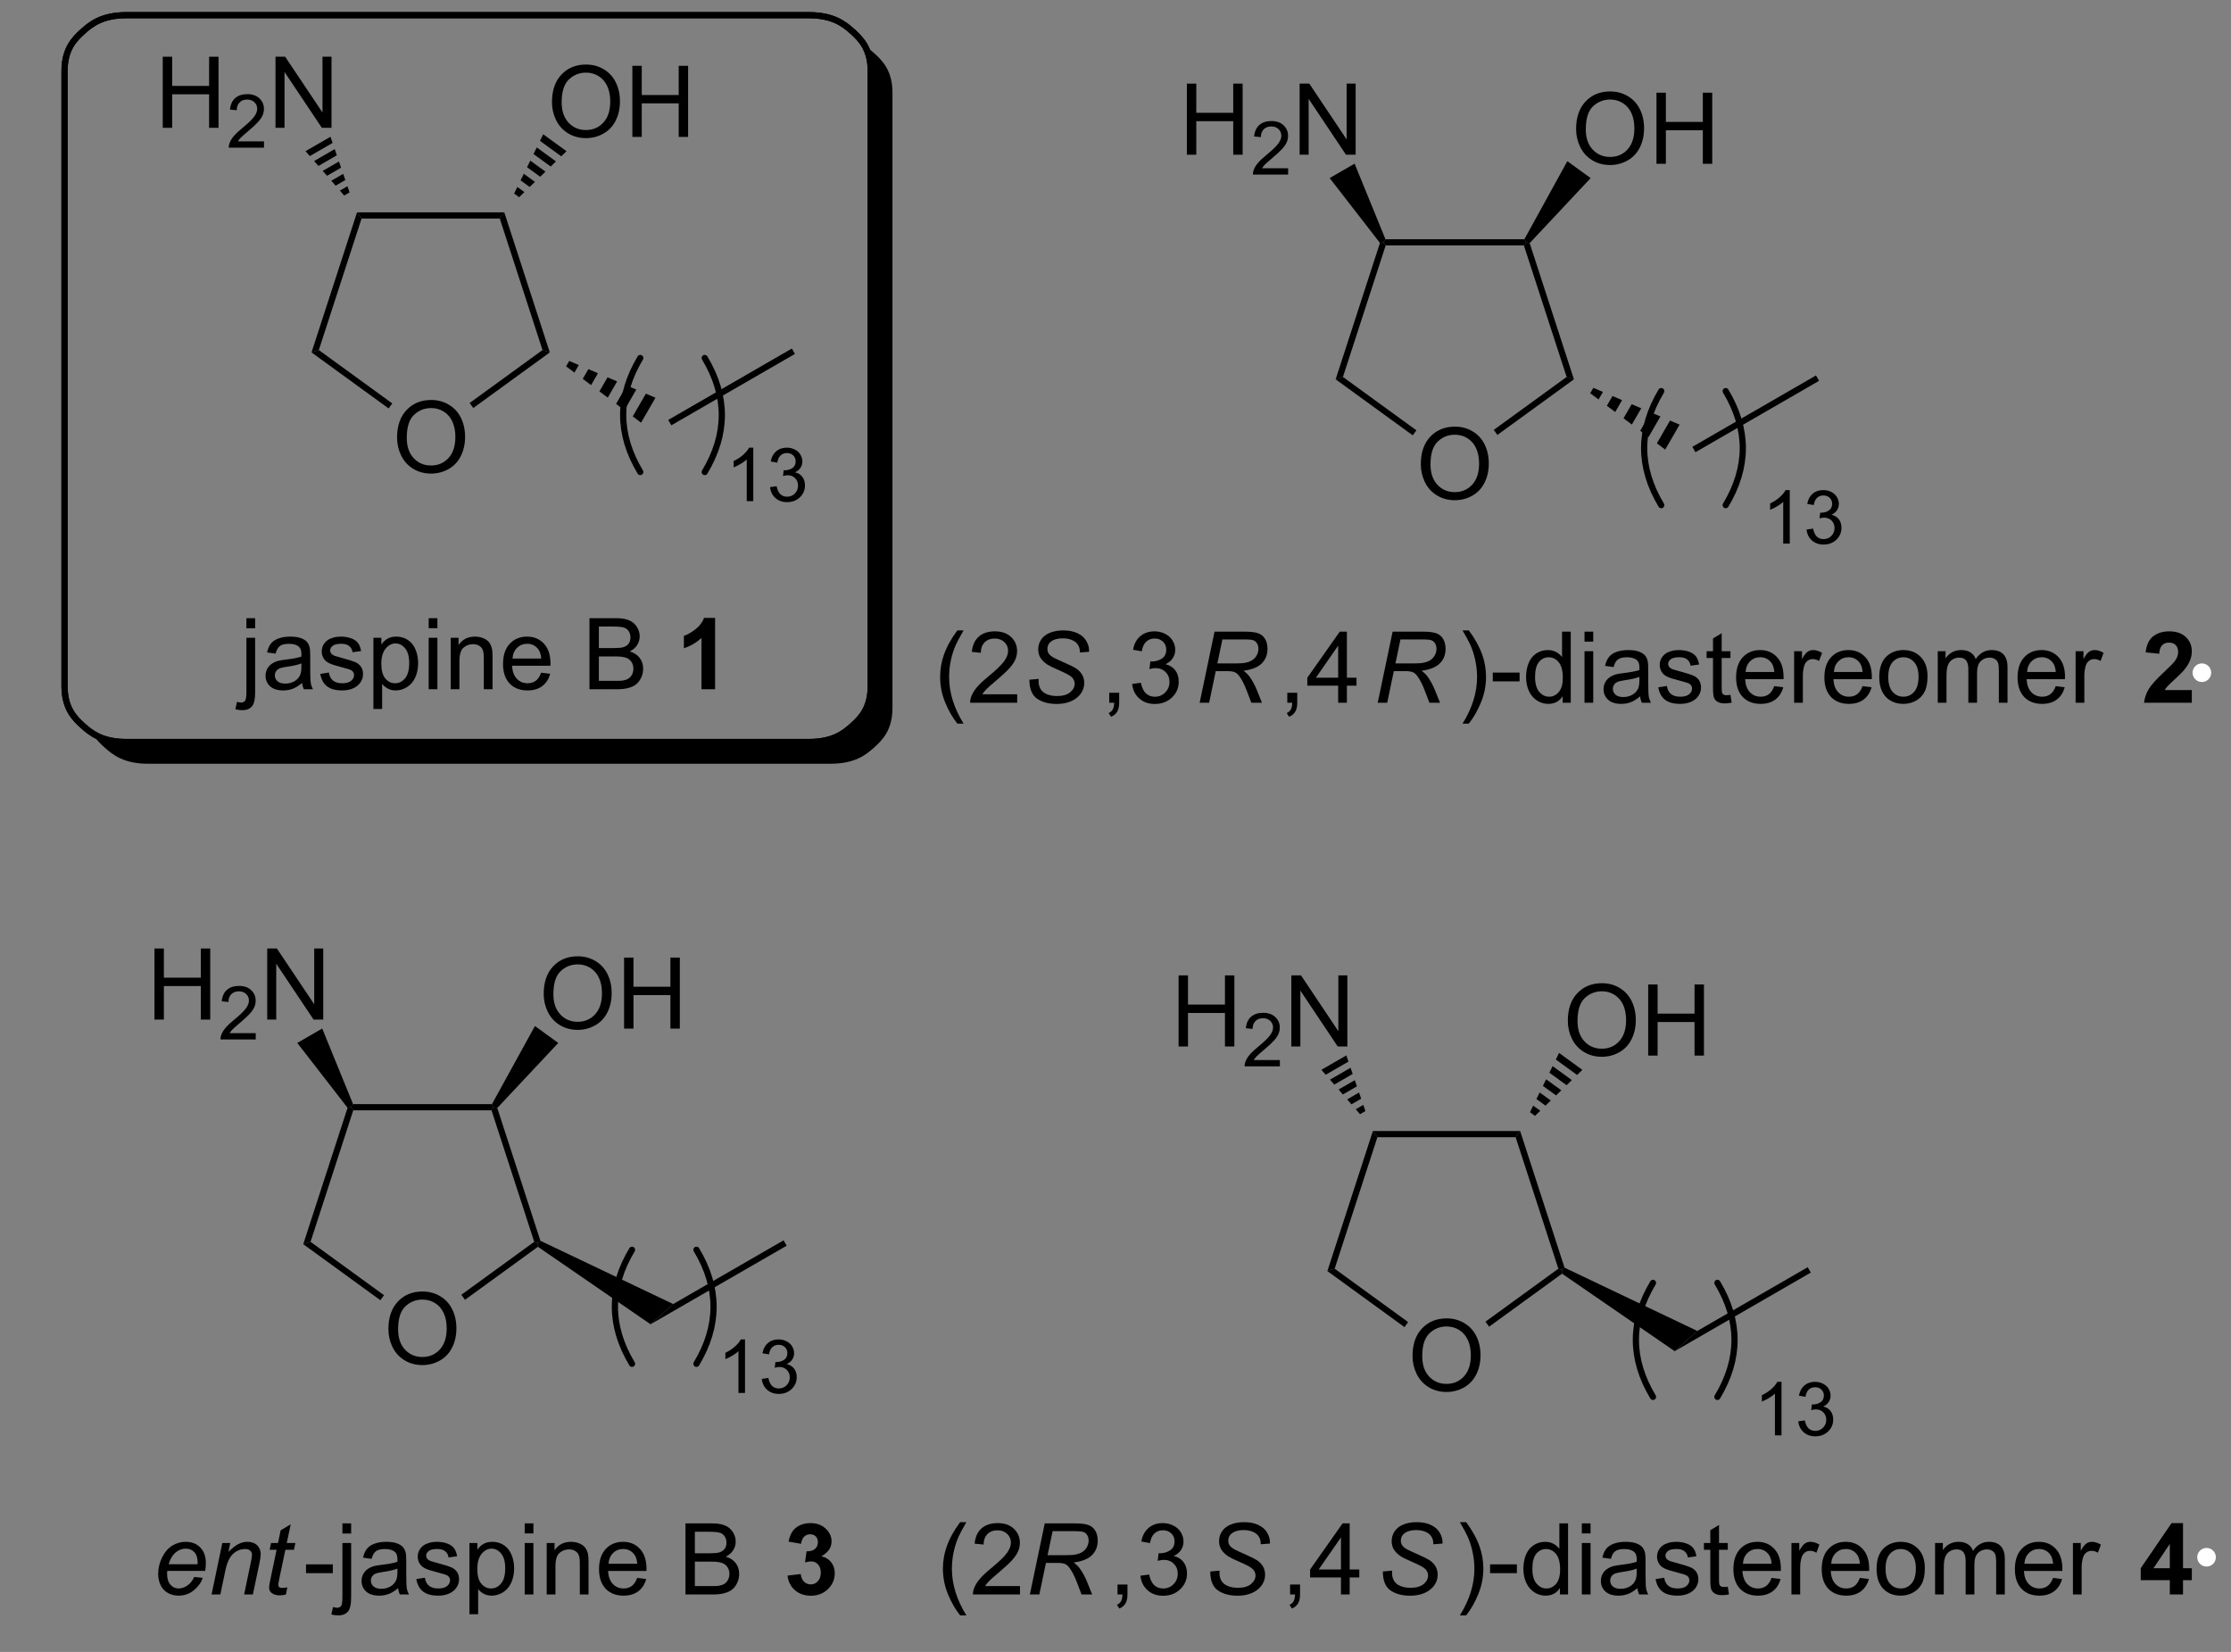 <?xml version="1.0" encoding="UTF-8"?>
<!DOCTYPE svg PUBLIC '-//W3C//DTD SVG 1.0//EN'
          'http://www.w3.org/TR/2001/REC-SVG-20010904/DTD/svg10.dtd'>
<svg stroke-dasharray="none" shape-rendering="auto" xmlns="http://www.w3.org/2000/svg" font-family="'Dialog'" text-rendering="auto" width="493" fill-opacity="1" color-interpolation="auto" color-rendering="auto" preserveAspectRatio="xMidYMid meet" font-size="12px" viewBox="0 0 493 365" fill="black" xmlns:xlink="http://www.w3.org/1999/xlink" stroke="black" image-rendering="auto" stroke-miterlimit="10" stroke-linecap="square" stroke-linejoin="miter" font-style="normal" stroke-width="1" height="365" stroke-dashoffset="0" font-weight="normal" stroke-opacity="1"
><rect x="0" y="0" width="493" height="365" fill="#808080" stroke="none"/><!--Generated by the Batik Graphics2D SVG Generator--><defs id="genericDefs"
  /><g
  ><defs id="defs1"
    ><clipPath clipPathUnits="userSpaceOnUse" id="clipPath1"
      ><path d="M-1 0.789 L183.615 0.789 L183.615 137.604 L-1 137.604 L-1 0.789 Z"
      /></clipPath
      ><clipPath clipPathUnits="userSpaceOnUse" id="clipPath2"
      ><path d="M42.025 10.311 L42.025 142.735 L220.535 142.735 L220.535 10.311 Z"
      /></clipPath
      ><clipPath clipPathUnits="userSpaceOnUse" id="clipPath3"
      ><path d="M42.025 10.311 L42.025 142.35 L220.535 142.35 L220.535 10.311 Z"
      /></clipPath
    ></defs
    ><g transform="scale(2.667,2.667) translate(1,-0.789) matrix(1.029,0,0,1.029,-43.227,-9.817)"
    ><path d="M73.009 45.549 Q73.009 44.122 73.775 43.318 Q74.54 42.51 75.751 42.51 Q76.543 42.51 77.178 42.89 Q77.816 43.268 78.15 43.945 Q78.486 44.622 78.486 45.481 Q78.486 46.354 78.134 47.041 Q77.782 47.729 77.137 48.083 Q76.493 48.437 75.746 48.437 Q74.939 48.437 74.301 48.047 Q73.665 47.653 73.337 46.979 Q73.009 46.302 73.009 45.549 ZM73.79 45.56 Q73.79 46.596 74.345 47.193 Q74.902 47.786 75.743 47.786 Q76.598 47.786 77.15 47.185 Q77.704 46.583 77.704 45.479 Q77.704 44.778 77.467 44.258 Q77.23 43.737 76.775 43.45 Q76.322 43.161 75.754 43.161 Q74.949 43.161 74.368 43.716 Q73.79 44.268 73.79 45.56 Z" stroke="none" clip-path="url(#clipPath3)"
    /></g
    ><g transform="matrix(2.743,0,0,2.743,-112.605,-28.283)"
    ><path d="M81.678 27.417 L81.314 27.917 L70.178 27.917 L69.814 27.417 Z" stroke="none" clip-path="url(#clipPath3)"
    /></g
    ><g transform="matrix(2.743,0,0,2.743,-112.605,-28.283)"
    ><path d="M69.814 27.417 L70.178 27.917 L66.736 38.508 L66.148 38.699 Z" stroke="none" clip-path="url(#clipPath3)"
    /></g
    ><g transform="matrix(2.743,0,0,2.743,-112.605,-28.283)"
    ><path d="M66.148 38.699 L66.736 38.508 L72.654 42.808 L72.36 43.212 Z" stroke="none" clip-path="url(#clipPath3)"
    /></g
    ><g transform="matrix(2.743,0,0,2.743,-112.605,-28.283)"
    ><path d="M79.179 43.178 L78.885 42.774 L84.756 38.508 L85.344 38.699 Z" stroke="none" clip-path="url(#clipPath3)"
    /></g
    ><g transform="matrix(2.743,0,0,2.743,-112.605,-28.283)"
    ><path d="M85.344 38.699 L84.756 38.508 L81.314 27.917 L81.678 27.417 Z" stroke="none" clip-path="url(#clipPath3)"
    /></g
    ><g transform="matrix(2.743,0,0,2.743,-112.605,-28.283)"
    ><path d="M85.519 18.549 Q85.519 17.122 86.284 16.317 Q87.05 15.51 88.261 15.51 Q89.052 15.51 89.688 15.89 Q90.326 16.268 90.659 16.945 Q90.995 17.622 90.995 18.481 Q90.995 19.354 90.644 20.041 Q90.292 20.729 89.646 21.083 Q89.003 21.437 88.255 21.437 Q87.448 21.437 86.81 21.046 Q86.175 20.653 85.847 19.979 Q85.519 19.302 85.519 18.549 ZM86.3 18.559 Q86.3 19.596 86.855 20.192 Q87.412 20.786 88.253 20.786 Q89.107 20.786 89.659 20.184 Q90.214 19.583 90.214 18.479 Q90.214 17.778 89.977 17.257 Q89.74 16.736 89.284 16.45 Q88.831 16.161 88.263 16.161 Q87.459 16.161 86.878 16.716 Q86.3 17.268 86.3 18.559 ZM91.994 21.338 L91.994 15.611 L92.752 15.611 L92.752 17.963 L95.728 17.963 L95.728 15.611 L96.486 15.611 L96.486 21.338 L95.728 21.338 L95.728 18.637 L92.752 18.637 L92.752 21.338 L91.994 21.338 Z" stroke="none" clip-path="url(#clipPath3)"
    /></g
    ><g transform="matrix(2.743,0,0,2.743,-112.605,-28.283)"
    ><path d="M82.469 25.902 L82.73 25.371 L83.298 25.784 L82.874 26.196 ZM82.99 24.841 L83.251 24.31 L84.146 24.961 L83.722 25.372 ZM83.511 23.78 L83.772 23.249 L84.994 24.137 L84.57 24.549 ZM84.032 22.719 L84.293 22.188 L85.842 23.314 L85.418 23.726 ZM84.553 21.658 L84.813 21.127 L86.69 22.491 L86.266 22.902 Z" stroke="none" clip-path="url(#clipPath3)"
    /></g
    ><g transform="matrix(2.743,0,0,2.743,-112.605,-28.283)"
    ><path d="M54.163 20.607 L54.163 14.881 L54.921 14.881 L54.921 17.232 L57.897 17.232 L57.897 14.881 L58.655 14.881 L58.655 20.607 L57.897 20.607 L57.897 17.907 L54.921 17.907 L54.921 20.607 L54.163 20.607 Z" stroke="none" clip-path="url(#clipPath3)"
    /></g
    ><g transform="matrix(2.743,0,0,2.743,-112.605,-28.283)"
    ><path d="M62.321 21.7 L62.321 22.207 L59.481 22.207 Q59.475 22.016 59.544 21.84 Q59.651 21.551 59.889 21.27 Q60.13 20.989 60.581 20.619 Q61.28 20.045 61.526 19.709 Q61.772 19.373 61.772 19.075 Q61.772 18.762 61.548 18.547 Q61.325 18.33 60.964 18.33 Q60.583 18.33 60.354 18.559 Q60.126 18.788 60.124 19.192 L59.581 19.137 Q59.638 18.53 60.001 18.213 Q60.364 17.895 60.975 17.895 Q61.595 17.895 61.954 18.239 Q62.315 18.58 62.315 19.086 Q62.315 19.344 62.21 19.594 Q62.104 19.842 61.858 20.118 Q61.614 20.393 61.046 20.873 Q60.571 21.272 60.436 21.414 Q60.302 21.557 60.214 21.7 L62.321 21.7 Z" stroke="none" clip-path="url(#clipPath3)"
    /></g
    ><g transform="matrix(2.743,0,0,2.743,-112.605,-28.283)"
    ><path d="M63.246 20.607 L63.246 14.881 L64.025 14.881 L67.032 19.376 L67.032 14.881 L67.759 14.881 L67.759 20.607 L66.98 20.607 L63.972 16.107 L63.972 20.607 L63.246 20.607 Z" stroke="none" clip-path="url(#clipPath3)"
    /></g
    ><g transform="matrix(2.743,0,0,2.743,-112.605,-28.283)"
    ><path d="M68.779 26.06 L68.433 25.663 L69.042 25.312 L69.213 25.81 ZM68.088 25.266 L67.742 24.869 L68.7 24.316 L68.871 24.814 ZM67.396 24.472 L67.05 24.075 L68.359 23.32 L68.529 23.817 ZM66.704 23.678 L66.358 23.281 L68.017 22.323 L68.188 22.821 ZM66.012 22.884 L65.666 22.487 L67.675 21.327 L67.846 21.825 Z" stroke="none" clip-path="url(#clipPath3)"
    /></g
    ><g stroke-width="0.5" transform="matrix(2.743,0,0,2.743,-112.605,-28.283)" stroke-linejoin="round" stroke-linecap="round"
    ><path fill="none" d="M97.825 48.334 Q100.58 43.742 97.825 39.149" clip-path="url(#clipPath3)"
    /></g
    ><g stroke-width="0.5" transform="matrix(2.743,0,0,2.743,-112.605,-28.283)" stroke-linejoin="round" stroke-linecap="round"
    ><path fill="none" d="M92.633 39.149 Q89.878 43.742 92.633 48.334" clip-path="url(#clipPath3)"
    /></g
    ><g transform="matrix(2.743,0,0,2.743,-112.605,-28.283)"
    ><path d="M101.736 50.683 L101.209 50.683 L101.209 47.322 Q101.018 47.504 100.709 47.685 Q100.4 47.867 100.154 47.959 L100.154 47.449 Q100.596 47.24 100.926 46.945 Q101.258 46.648 101.397 46.371 L101.736 46.371 L101.736 50.683 ZM103.089 49.548 L103.616 49.478 Q103.708 49.927 103.925 50.125 Q104.144 50.322 104.458 50.322 Q104.829 50.322 105.085 50.064 Q105.343 49.806 105.343 49.425 Q105.343 49.062 105.105 48.828 Q104.868 48.592 104.501 48.592 Q104.353 48.592 104.13 48.65 L104.189 48.187 Q104.241 48.193 104.272 48.193 Q104.61 48.193 104.88 48.017 Q105.149 47.842 105.149 47.474 Q105.149 47.185 104.952 46.996 Q104.757 46.804 104.446 46.804 Q104.138 46.804 103.933 46.998 Q103.728 47.191 103.669 47.578 L103.142 47.484 Q103.239 46.953 103.581 46.662 Q103.925 46.371 104.435 46.371 Q104.786 46.371 105.081 46.521 Q105.378 46.672 105.534 46.933 Q105.69 47.193 105.69 47.486 Q105.69 47.765 105.54 47.994 Q105.392 48.222 105.099 48.357 Q105.48 48.445 105.69 48.722 Q105.901 48.998 105.901 49.414 Q105.901 49.976 105.491 50.369 Q105.081 50.76 104.454 50.76 Q103.89 50.76 103.515 50.423 Q103.142 50.086 103.089 49.548 Z" stroke="none" clip-path="url(#clipPath3)"
    /></g
    ><g transform="matrix(2.743,0,0,2.743,-112.605,-28.283)"
    ><path d="M60.902 60.922 L60.902 60.107 L61.606 60.107 L61.606 60.922 L60.902 60.922 ZM60.012 67.443 L60.145 66.846 Q60.356 66.901 60.478 66.901 Q60.691 66.901 60.796 66.758 Q60.902 66.615 60.902 66.044 L60.902 61.685 L61.606 61.685 L61.606 66.06 Q61.606 66.826 61.408 67.128 Q61.152 67.518 60.564 67.518 Q60.277 67.518 60.012 67.443 ZM65.391 65.32 Q65 65.654 64.638 65.792 Q64.279 65.927 63.865 65.927 Q63.18 65.927 62.813 65.594 Q62.445 65.258 62.445 64.74 Q62.445 64.435 62.583 64.182 Q62.724 63.93 62.948 63.779 Q63.172 63.625 63.453 63.547 Q63.662 63.492 64.078 63.443 Q64.93 63.341 65.333 63.2 Q65.336 63.055 65.336 63.016 Q65.336 62.586 65.138 62.411 Q64.867 62.172 64.336 62.172 Q63.841 62.172 63.604 62.346 Q63.367 62.521 63.255 62.961 L62.568 62.867 Q62.662 62.427 62.875 62.156 Q63.091 61.883 63.498 61.737 Q63.904 61.591 64.438 61.591 Q64.969 61.591 65.3 61.716 Q65.633 61.841 65.789 62.031 Q65.945 62.219 66.008 62.508 Q66.044 62.688 66.044 63.156 L66.044 64.094 Q66.044 65.076 66.089 65.336 Q66.133 65.594 66.266 65.833 L65.531 65.833 Q65.422 65.615 65.391 65.32 ZM65.333 63.75 Q64.951 63.906 64.185 64.016 Q63.75 64.078 63.57 64.156 Q63.391 64.234 63.292 64.385 Q63.195 64.536 63.195 64.719 Q63.195 65 63.409 65.188 Q63.623 65.375 64.031 65.375 Q64.438 65.375 64.753 65.198 Q65.07 65.021 65.219 64.711 Q65.333 64.474 65.333 64.008 L65.333 63.75 ZM66.853 64.594 L67.548 64.484 Q67.606 64.904 67.874 65.128 Q68.142 65.349 68.621 65.349 Q69.106 65.349 69.34 65.151 Q69.574 64.953 69.574 64.688 Q69.574 64.451 69.369 64.312 Q69.223 64.219 68.65 64.076 Q67.876 63.88 67.577 63.737 Q67.277 63.594 67.124 63.344 Q66.97 63.091 66.97 62.786 Q66.97 62.508 67.095 62.273 Q67.223 62.036 67.442 61.88 Q67.606 61.758 67.889 61.674 Q68.173 61.591 68.496 61.591 Q68.986 61.591 69.353 61.732 Q69.723 61.872 69.897 62.112 Q70.074 62.352 70.142 62.755 L69.454 62.849 Q69.408 62.529 69.181 62.349 Q68.957 62.169 68.548 62.169 Q68.064 62.169 67.856 62.331 Q67.65 62.489 67.65 62.703 Q67.65 62.841 67.736 62.95 Q67.822 63.062 68.004 63.138 Q68.111 63.177 68.626 63.318 Q69.371 63.516 69.665 63.643 Q69.962 63.771 70.129 64.013 Q70.298 64.255 70.298 64.615 Q70.298 64.966 70.093 65.276 Q69.887 65.586 69.499 65.758 Q69.113 65.927 68.626 65.927 Q67.817 65.927 67.392 65.591 Q66.97 65.255 66.853 64.594 ZM71.134 67.424 L71.134 61.685 L71.775 61.685 L71.775 62.224 Q72.001 61.906 72.285 61.75 Q72.572 61.591 72.978 61.591 Q73.509 61.591 73.915 61.864 Q74.322 62.138 74.527 62.635 Q74.736 63.133 74.736 63.727 Q74.736 64.365 74.507 64.875 Q74.277 65.383 73.843 65.656 Q73.408 65.927 72.926 65.927 Q72.574 65.927 72.296 65.779 Q72.017 65.63 71.837 65.404 L71.837 67.424 L71.134 67.424 ZM71.77 63.781 Q71.77 64.583 72.093 64.966 Q72.418 65.349 72.879 65.349 Q73.348 65.349 73.681 64.953 Q74.017 64.555 74.017 63.724 Q74.017 62.93 73.689 62.536 Q73.363 62.141 72.91 62.141 Q72.462 62.141 72.116 62.562 Q71.77 62.982 71.77 63.781 ZM75.586 60.914 L75.586 60.107 L76.289 60.107 L76.289 60.914 L75.586 60.914 ZM75.586 65.833 L75.586 61.685 L76.289 61.685 L76.289 65.833 L75.586 65.833 ZM77.361 65.833 L77.361 61.685 L77.994 61.685 L77.994 62.273 Q78.449 61.591 79.314 61.591 Q79.689 61.591 80.001 61.727 Q80.317 61.859 80.473 62.078 Q80.629 62.297 80.692 62.599 Q80.731 62.794 80.731 63.281 L80.731 65.833 L80.027 65.833 L80.027 63.31 Q80.027 62.88 79.944 62.667 Q79.863 62.453 79.655 62.328 Q79.447 62.2 79.165 62.2 Q78.715 62.2 78.389 62.487 Q78.064 62.771 78.064 63.568 L78.064 65.833 L77.361 65.833 ZM84.648 64.497 L85.375 64.586 Q85.203 65.224 84.737 65.576 Q84.273 65.927 83.552 65.927 Q82.641 65.927 82.107 65.367 Q81.576 64.805 81.576 63.794 Q81.576 62.747 82.115 62.169 Q82.654 61.591 83.513 61.591 Q84.344 61.591 84.87 62.159 Q85.398 62.724 85.398 63.75 Q85.398 63.812 85.396 63.938 L82.302 63.938 Q82.341 64.622 82.688 64.987 Q83.037 65.349 83.555 65.349 Q83.943 65.349 84.216 65.146 Q84.49 64.943 84.648 64.497 ZM82.341 63.359 L84.656 63.359 Q84.609 62.836 84.391 62.575 Q84.055 62.169 83.521 62.169 Q83.037 62.169 82.706 62.495 Q82.375 62.818 82.341 63.359 ZM88.539 65.833 L88.539 60.107 L90.688 60.107 Q91.344 60.107 91.74 60.281 Q92.138 60.453 92.362 60.815 Q92.586 61.177 92.586 61.57 Q92.586 61.938 92.385 62.263 Q92.188 62.586 91.787 62.786 Q92.305 62.938 92.583 63.305 Q92.865 63.672 92.865 64.172 Q92.865 64.576 92.693 64.922 Q92.523 65.266 92.273 65.453 Q92.023 65.641 91.646 65.737 Q91.271 65.833 90.724 65.833 L88.539 65.833 ZM89.297 62.513 L90.537 62.513 Q91.039 62.513 91.258 62.445 Q91.547 62.359 91.693 62.161 Q91.841 61.961 91.841 61.661 Q91.841 61.375 91.703 61.159 Q91.568 60.943 91.313 60.862 Q91.06 60.781 90.443 60.781 L89.297 60.781 L89.297 62.513 ZM89.297 65.156 L90.724 65.156 Q91.091 65.156 91.24 65.13 Q91.5 65.083 91.675 64.974 Q91.852 64.865 91.964 64.656 Q92.078 64.445 92.078 64.172 Q92.078 63.852 91.914 63.617 Q91.75 63.38 91.458 63.284 Q91.169 63.188 90.623 63.188 L89.297 63.188 L89.297 65.156 Z" stroke="none" clip-path="url(#clipPath3)"
    /></g
    ><g transform="matrix(2.743,0,0,2.743,-112.605,-28.283)"
    ><path d="M98.66 65.833 L97.564 65.833 L97.564 61.695 Q96.962 62.258 96.145 62.529 L96.145 61.531 Q96.574 61.391 97.077 61 Q97.582 60.607 97.77 60.083 L98.66 60.083 L98.66 65.833 Z" stroke="none" clip-path="url(#clipPath3)"
    /></g
    ><g transform="matrix(2.743,0,0,2.743,-112.605,-28.283)"
    ><path d="M155.513 47.716 Q155.513 46.289 156.279 45.484 Q157.044 44.677 158.255 44.677 Q159.047 44.677 159.682 45.057 Q160.32 45.435 160.654 46.112 Q160.99 46.789 160.99 47.648 Q160.99 48.521 160.638 49.208 Q160.286 49.896 159.641 50.25 Q158.997 50.604 158.25 50.604 Q157.443 50.604 156.805 50.213 Q156.169 49.82 155.841 49.146 Q155.513 48.468 155.513 47.716 ZM156.294 47.726 Q156.294 48.763 156.849 49.359 Q157.406 49.953 158.247 49.953 Q159.102 49.953 159.654 49.351 Q160.208 48.75 160.208 47.646 Q160.208 46.945 159.971 46.424 Q159.734 45.903 159.279 45.617 Q158.826 45.328 158.258 45.328 Q157.453 45.328 156.872 45.883 Q156.294 46.435 156.294 47.726 Z" stroke="none" clip-path="url(#clipPath3)"
    /></g
    ><g transform="matrix(2.743,0,0,2.743,-112.605,-28.283)"
    ><path d="M163.855 29.583 L164 29.833 L163.818 30.083 L152.682 30.083 L152.5 29.833 L152.666 29.583 Z" stroke="none" clip-path="url(#clipPath3)"
    /></g
    ><g transform="matrix(2.743,0,0,2.743,-112.605,-28.283)"
    ><path d="M152.222 29.879 L152.5 29.833 L152.682 30.083 L149.24 40.675 L148.652 40.866 Z" stroke="none" clip-path="url(#clipPath3)"
    /></g
    ><g transform="matrix(2.743,0,0,2.743,-112.605,-28.283)"
    ><path d="M148.652 40.866 L149.24 40.675 L155.158 44.975 L154.864 45.379 Z" stroke="none" clip-path="url(#clipPath3)"
    /></g
    ><g transform="matrix(2.743,0,0,2.743,-112.605,-28.283)"
    ><path d="M161.683 45.345 L161.389 44.94 L167.26 40.675 L167.848 40.866 Z" stroke="none" clip-path="url(#clipPath3)"
    /></g
    ><g transform="matrix(2.743,0,0,2.743,-112.605,-28.283)"
    ><path d="M167.848 40.866 L167.26 40.675 L163.818 30.083 L164 29.833 L164.283 29.895 Z" stroke="none" clip-path="url(#clipPath3)"
    /></g
    ><g transform="matrix(2.743,0,0,2.743,-112.605,-28.283)"
    ><path d="M168.023 20.715 Q168.023 19.288 168.788 18.484 Q169.554 17.677 170.765 17.677 Q171.556 17.677 172.192 18.057 Q172.83 18.434 173.163 19.111 Q173.499 19.788 173.499 20.648 Q173.499 21.52 173.148 22.208 Q172.796 22.895 172.15 23.249 Q171.507 23.604 170.76 23.604 Q169.952 23.604 169.314 23.213 Q168.679 22.82 168.351 22.145 Q168.023 21.468 168.023 20.715 ZM168.804 20.726 Q168.804 21.762 169.358 22.359 Q169.916 22.953 170.757 22.953 Q171.611 22.953 172.163 22.351 Q172.718 21.749 172.718 20.645 Q172.718 19.945 172.481 19.424 Q172.244 18.903 171.788 18.617 Q171.335 18.328 170.767 18.328 Q169.963 18.328 169.382 18.882 Q168.804 19.434 168.804 20.726 ZM174.498 23.505 L174.498 17.778 L175.256 17.778 L175.256 20.13 L178.232 20.13 L178.232 17.778 L178.99 17.778 L178.99 23.505 L178.232 23.505 L178.232 20.804 L175.256 20.804 L175.256 23.505 L174.498 23.505 Z" stroke="none" clip-path="url(#clipPath3)"
    /></g
    ><g transform="matrix(2.743,0,0,2.743,-112.605,-28.283)"
    ><path d="M164.283 29.895 L164 29.833 L163.855 29.583 L167.317 23.294 L169.194 24.657 Z" stroke="none" clip-path="url(#clipPath3)"
    /></g
    ><g transform="matrix(2.743,0,0,2.743,-112.605,-28.283)"
    ><path d="M136.667 22.774 L136.667 17.047 L137.425 17.047 L137.425 19.399 L140.401 19.399 L140.401 17.047 L141.159 17.047 L141.159 22.774 L140.401 22.774 L140.401 20.073 L137.425 20.073 L137.425 22.774 L136.667 22.774 Z" stroke="none" clip-path="url(#clipPath3)"
    /></g
    ><g transform="matrix(2.743,0,0,2.743,-112.605,-28.283)"
    ><path d="M144.825 23.866 L144.825 24.374 L141.985 24.374 Q141.98 24.183 142.048 24.007 Q142.155 23.718 142.393 23.436 Q142.634 23.155 143.085 22.786 Q143.784 22.212 144.03 21.876 Q144.276 21.54 144.276 21.241 Q144.276 20.929 144.052 20.714 Q143.829 20.497 143.468 20.497 Q143.087 20.497 142.858 20.726 Q142.63 20.954 142.628 21.358 L142.085 21.304 Q142.142 20.696 142.505 20.38 Q142.868 20.061 143.48 20.061 Q144.099 20.061 144.458 20.405 Q144.819 20.747 144.819 21.253 Q144.819 21.511 144.714 21.761 Q144.608 22.009 144.362 22.284 Q144.118 22.559 143.55 23.04 Q143.075 23.439 142.94 23.581 Q142.806 23.724 142.718 23.866 L144.825 23.866 Z" stroke="none" clip-path="url(#clipPath3)"
    /></g
    ><g transform="matrix(2.743,0,0,2.743,-112.605,-28.283)"
    ><path d="M145.75 22.774 L145.75 17.047 L146.529 17.047 L149.536 21.542 L149.536 17.047 L150.263 17.047 L150.263 22.774 L149.484 22.774 L146.476 18.274 L146.476 22.774 L145.75 22.774 Z" stroke="none" clip-path="url(#clipPath3)"
    /></g
    ><g transform="matrix(2.743,0,0,2.743,-112.605,-28.283)"
    ><path d="M152.666 29.583 L152.5 29.833 L152.222 29.879 L148.17 24.654 L150.179 23.494 Z" stroke="none" clip-path="url(#clipPath3)"
    /></g
    ><g stroke-width="0.5" transform="matrix(2.743,0,0,2.743,-112.605,-28.283)" stroke-linejoin="round" stroke-linecap="round"
    ><path fill="none" d="M180.075 51.001 Q182.83 46.408 180.075 41.816" clip-path="url(#clipPath3)"
    /></g
    ><g stroke-width="0.5" transform="matrix(2.743,0,0,2.743,-112.605,-28.283)" stroke-linejoin="round" stroke-linecap="round"
    ><path fill="none" d="M174.883 41.816 Q172.128 46.408 174.883 51.001" clip-path="url(#clipPath3)"
    /></g
    ><g transform="matrix(2.743,0,0,2.743,-112.605,-28.283)"
    ><path d="M185.236 54.1 L184.709 54.1 L184.709 50.739 Q184.518 50.92 184.209 51.102 Q183.9 51.284 183.654 51.375 L183.654 50.866 Q184.096 50.657 184.426 50.362 Q184.758 50.065 184.897 49.788 L185.236 49.788 L185.236 54.1 ZM186.589 52.965 L187.116 52.895 Q187.208 53.344 187.425 53.541 Q187.644 53.739 187.958 53.739 Q188.329 53.739 188.585 53.481 Q188.843 53.223 188.843 52.842 Q188.843 52.479 188.605 52.245 Q188.368 52.008 188.001 52.008 Q187.852 52.008 187.63 52.067 L187.689 51.604 Q187.741 51.61 187.773 51.61 Q188.11 51.61 188.38 51.434 Q188.649 51.258 188.649 50.891 Q188.649 50.602 188.452 50.413 Q188.257 50.221 187.946 50.221 Q187.638 50.221 187.433 50.414 Q187.227 50.608 187.169 50.995 L186.642 50.901 Q186.739 50.37 187.081 50.078 Q187.425 49.788 187.935 49.788 Q188.286 49.788 188.581 49.938 Q188.878 50.088 189.034 50.35 Q189.19 50.61 189.19 50.903 Q189.19 51.182 189.04 51.41 Q188.892 51.639 188.599 51.774 Q188.98 51.862 189.19 52.139 Q189.401 52.414 189.401 52.831 Q189.401 53.393 188.991 53.785 Q188.581 54.176 187.954 54.176 Q187.39 54.176 187.015 53.84 Q186.642 53.502 186.589 52.965 Z" stroke="none" clip-path="url(#clipPath3)"
    /></g
    ><g transform="matrix(2.743,0,0,2.743,-112.605,-28.283)"
    ><path d="M118.177 68.602 Q117.593 67.867 117.19 66.883 Q116.789 65.896 116.789 64.841 Q116.789 63.911 117.091 63.06 Q117.442 62.073 118.177 61.091 L118.679 61.091 Q118.208 61.904 118.054 62.253 Q117.817 62.792 117.679 63.378 Q117.513 64.107 117.513 64.846 Q117.513 66.724 118.679 68.602 L118.177 68.602 ZM122.997 66.24 L122.997 66.917 L119.21 66.917 Q119.203 66.662 119.294 66.427 Q119.437 66.042 119.755 65.667 Q120.075 65.292 120.677 64.799 Q121.609 64.034 121.937 63.586 Q122.265 63.138 122.265 62.74 Q122.265 62.323 121.966 62.036 Q121.669 61.747 121.187 61.747 Q120.679 61.747 120.374 62.052 Q120.07 62.357 120.067 62.896 L119.343 62.823 Q119.419 62.013 119.903 61.591 Q120.388 61.167 121.203 61.167 Q122.028 61.167 122.507 61.625 Q122.989 62.081 122.989 62.755 Q122.989 63.099 122.849 63.432 Q122.708 63.763 122.38 64.13 Q122.054 64.497 121.296 65.138 Q120.664 65.669 120.484 65.859 Q120.304 66.049 120.187 66.24 L122.997 66.24 Z" stroke="none" clip-path="url(#clipPath3)"
    /></g
    ><g transform="matrix(2.743,0,0,2.743,-112.605,-28.283)"
    ><path d="M123.98 65.065 L124.73 64.995 L124.722 65.193 Q124.722 65.526 124.873 65.802 Q125.027 66.076 125.378 66.227 Q125.73 66.378 126.214 66.378 Q126.902 66.378 127.264 66.078 Q127.626 65.776 127.626 65.388 Q127.626 65.12 127.433 64.896 Q127.238 64.677 126.368 64.302 Q125.691 64.01 125.446 63.854 Q125.058 63.599 124.873 63.302 Q124.691 63.003 124.691 62.62 Q124.691 62.177 124.933 61.823 Q125.175 61.466 125.641 61.279 Q126.11 61.091 126.696 61.091 Q127.394 61.091 127.873 61.326 Q128.355 61.56 128.571 61.951 Q128.79 62.341 128.79 62.698 Q128.79 62.732 128.785 62.815 L128.048 62.872 Q128.048 62.63 128.003 62.495 Q127.925 62.255 127.761 62.091 Q127.597 61.927 127.311 61.828 Q127.024 61.729 126.667 61.729 Q126.042 61.729 125.696 62.011 Q125.43 62.224 125.43 62.581 Q125.43 62.792 125.54 62.958 Q125.649 63.122 125.933 63.284 Q126.136 63.396 126.899 63.732 Q127.516 64.005 127.751 64.162 Q128.063 64.37 128.23 64.664 Q128.399 64.958 128.399 65.333 Q128.399 65.799 128.115 66.193 Q127.832 66.583 127.332 66.799 Q126.832 67.016 126.188 67.016 Q125.214 67.016 124.6 66.591 Q123.985 66.167 123.98 65.065 Z" stroke="none" clip-path="url(#clipPath3)"
    /></g
    ><g transform="matrix(2.743,0,0,2.743,-112.605,-28.283)"
    ><path d="M130.412 66.917 L130.412 66.115 L131.214 66.115 L131.214 66.917 Q131.214 67.359 131.058 67.63 Q130.902 67.901 130.561 68.049 L130.365 67.75 Q130.589 67.651 130.694 67.461 Q130.8 67.273 130.811 66.917 L130.412 66.917 ZM132.26 65.404 L132.963 65.31 Q133.085 65.909 133.375 66.172 Q133.666 66.435 134.085 66.435 Q134.58 66.435 134.921 66.091 Q135.265 65.747 135.265 65.24 Q135.265 64.755 134.947 64.443 Q134.632 64.128 134.143 64.128 Q133.945 64.128 133.648 64.206 L133.726 63.589 Q133.796 63.596 133.838 63.596 Q134.288 63.596 134.648 63.362 Q135.007 63.128 135.007 62.638 Q135.007 62.253 134.744 62 Q134.484 61.745 134.07 61.745 Q133.658 61.745 133.385 62.003 Q133.112 62.261 133.033 62.776 L132.33 62.651 Q132.46 61.943 132.916 61.555 Q133.375 61.167 134.054 61.167 Q134.523 61.167 134.916 61.367 Q135.312 61.568 135.52 61.917 Q135.729 62.263 135.729 62.654 Q135.729 63.026 135.528 63.331 Q135.33 63.636 134.94 63.815 Q135.447 63.932 135.729 64.302 Q136.01 64.669 136.01 65.224 Q136.01 65.974 135.463 66.497 Q134.916 67.018 134.08 67.018 Q133.328 67.018 132.828 66.57 Q132.33 66.12 132.26 65.404 Z" stroke="none" clip-path="url(#clipPath3)"
    /></g
    ><g transform="matrix(2.743,0,0,2.743,-112.605,-28.283)"
    ><path d="M137.696 66.917 L138.897 61.19 L141.298 61.19 Q142.009 61.19 142.376 61.31 Q142.743 61.427 142.951 61.755 Q143.162 62.083 143.162 62.583 Q143.162 63.284 142.704 63.745 Q142.248 64.206 141.227 64.341 Q141.54 64.573 141.701 64.794 Q142.061 65.299 142.279 65.839 L142.717 66.917 L141.86 66.917 L141.451 65.849 Q141.227 65.271 140.944 64.849 Q140.748 64.557 140.545 64.466 Q140.342 64.372 139.884 64.372 L138.993 64.372 L138.462 66.917 L137.696 66.917 ZM139.123 63.753 L140.18 63.753 Q140.915 63.753 141.139 63.732 Q141.571 63.69 141.847 63.539 Q142.126 63.386 142.277 63.128 Q142.43 62.87 142.43 62.573 Q142.43 62.323 142.316 62.138 Q142.204 61.951 142.019 61.886 Q141.837 61.818 141.397 61.818 L139.529 61.818 L139.123 63.753 Z" stroke="none" clip-path="url(#clipPath3)"
    /></g
    ><g transform="matrix(2.743,0,0,2.743,-112.605,-28.283)"
    ><path d="M144.757 66.917 L144.757 66.115 L145.559 66.115 L145.559 66.917 Q145.559 67.359 145.403 67.63 Q145.247 67.901 144.906 68.049 L144.71 67.75 Q144.934 67.651 145.038 67.461 Q145.145 67.273 145.156 66.917 L144.757 66.917 ZM148.855 66.917 L148.855 65.544 L146.37 65.544 L146.37 64.901 L148.985 61.19 L149.558 61.19 L149.558 64.901 L150.332 64.901 L150.332 65.544 L149.558 65.544 L149.558 66.917 L148.855 66.917 ZM148.855 64.901 L148.855 62.318 L147.063 64.901 L148.855 64.901 Z" stroke="none" clip-path="url(#clipPath3)"
    /></g
    ><g transform="matrix(2.743,0,0,2.743,-112.605,-28.283)"
    ><path d="M152.041 66.917 L153.242 61.19 L155.643 61.19 Q156.354 61.19 156.721 61.31 Q157.088 61.427 157.296 61.755 Q157.507 62.083 157.507 62.583 Q157.507 63.284 157.049 63.745 Q156.593 64.206 155.572 64.341 Q155.885 64.573 156.046 64.794 Q156.406 65.299 156.624 65.839 L157.062 66.917 L156.205 66.917 L155.796 65.849 Q155.572 65.271 155.288 64.849 Q155.093 64.557 154.89 64.466 Q154.687 64.372 154.229 64.372 L153.338 64.372 L152.807 66.917 L152.041 66.917 ZM153.468 63.753 L154.525 63.753 Q155.26 63.753 155.484 63.732 Q155.916 63.69 156.192 63.539 Q156.471 63.386 156.622 63.128 Q156.775 62.87 156.775 62.573 Q156.775 62.323 156.661 62.138 Q156.549 61.951 156.364 61.886 Q156.182 61.818 155.742 61.818 L153.874 61.818 L153.468 63.753 Z" stroke="none" clip-path="url(#clipPath3)"
    /></g
    ><g transform="matrix(2.743,0,0,2.743,-112.605,-28.283)"
    ><path d="M159.381 68.602 L158.876 68.602 Q160.045 66.724 160.045 64.846 Q160.045 64.112 159.876 63.388 Q159.743 62.802 159.506 62.263 Q159.352 61.911 158.876 61.091 L159.381 61.091 Q160.115 62.073 160.467 63.06 Q160.766 63.911 160.766 64.841 Q160.766 65.896 160.363 66.883 Q159.959 67.867 159.381 68.602 ZM161.311 65.198 L161.311 64.49 L163.47 64.49 L163.47 65.198 L161.311 65.198 ZM166.938 66.917 L166.938 66.393 Q166.545 67.01 165.779 67.01 Q165.282 67.01 164.865 66.737 Q164.451 66.464 164.222 65.974 Q163.993 65.482 163.993 64.846 Q163.993 64.224 164.199 63.719 Q164.407 63.214 164.821 62.945 Q165.235 62.675 165.748 62.675 Q166.123 62.675 166.415 62.833 Q166.709 62.99 166.891 63.245 L166.891 61.19 L167.592 61.19 L167.592 66.917 L166.938 66.917 ZM164.717 64.846 Q164.717 65.643 165.053 66.039 Q165.389 66.432 165.845 66.432 Q166.305 66.432 166.628 66.055 Q166.951 65.677 166.951 64.904 Q166.951 64.052 166.623 63.654 Q166.295 63.255 165.813 63.255 Q165.345 63.255 165.029 63.638 Q164.717 64.021 164.717 64.846 ZM168.7 61.997 L168.7 61.19 L169.403 61.19 L169.403 61.997 L168.7 61.997 ZM168.7 66.917 L168.7 62.768 L169.403 62.768 L169.403 66.917 L168.7 66.917 ZM173.18 66.404 Q172.79 66.737 172.428 66.875 Q172.069 67.01 171.654 67.01 Q170.97 67.01 170.602 66.677 Q170.235 66.341 170.235 65.823 Q170.235 65.518 170.373 65.266 Q170.514 65.013 170.738 64.862 Q170.962 64.708 171.243 64.63 Q171.451 64.576 171.868 64.526 Q172.72 64.424 173.123 64.284 Q173.126 64.138 173.126 64.099 Q173.126 63.669 172.928 63.495 Q172.657 63.255 172.126 63.255 Q171.631 63.255 171.394 63.43 Q171.157 63.604 171.045 64.044 L170.357 63.951 Q170.451 63.511 170.665 63.24 Q170.881 62.966 171.287 62.82 Q171.694 62.675 172.227 62.675 Q172.759 62.675 173.089 62.8 Q173.423 62.925 173.579 63.115 Q173.735 63.302 173.798 63.591 Q173.834 63.771 173.834 64.24 L173.834 65.177 Q173.834 66.159 173.878 66.419 Q173.923 66.677 174.055 66.917 L173.321 66.917 Q173.212 66.698 173.18 66.404 ZM173.123 64.833 Q172.74 64.99 171.975 65.099 Q171.54 65.162 171.36 65.24 Q171.18 65.318 171.082 65.469 Q170.985 65.62 170.985 65.802 Q170.985 66.083 171.199 66.271 Q171.412 66.458 171.821 66.458 Q172.227 66.458 172.542 66.281 Q172.86 66.104 173.009 65.794 Q173.123 65.557 173.123 65.091 L173.123 64.833 ZM174.643 65.677 L175.338 65.568 Q175.395 65.987 175.663 66.211 Q175.932 66.432 176.411 66.432 Q176.895 66.432 177.13 66.234 Q177.364 66.037 177.364 65.771 Q177.364 65.534 177.158 65.396 Q177.012 65.302 176.44 65.159 Q175.666 64.964 175.367 64.82 Q175.067 64.677 174.913 64.427 Q174.76 64.174 174.76 63.87 Q174.76 63.591 174.885 63.357 Q175.012 63.12 175.231 62.964 Q175.395 62.841 175.679 62.758 Q175.963 62.675 176.286 62.675 Q176.775 62.675 177.143 62.815 Q177.512 62.956 177.687 63.195 Q177.864 63.435 177.932 63.839 L177.244 63.932 Q177.197 63.612 176.971 63.432 Q176.747 63.253 176.338 63.253 Q175.854 63.253 175.645 63.414 Q175.44 63.573 175.44 63.786 Q175.44 63.925 175.525 64.034 Q175.612 64.146 175.794 64.221 Q175.9 64.26 176.416 64.401 Q177.161 64.599 177.455 64.727 Q177.752 64.854 177.919 65.096 Q178.088 65.339 178.088 65.698 Q178.088 66.049 177.882 66.359 Q177.677 66.669 177.288 66.841 Q176.903 67.01 176.416 67.01 Q175.606 67.01 175.182 66.674 Q174.76 66.339 174.643 65.677 ZM180.458 66.287 L180.559 66.909 Q180.262 66.971 180.028 66.971 Q179.645 66.971 179.434 66.852 Q179.223 66.729 179.137 66.531 Q179.052 66.333 179.052 65.701 L179.052 63.315 L178.536 63.315 L178.536 62.768 L179.052 62.768 L179.052 61.74 L179.752 61.318 L179.752 62.768 L180.458 62.768 L180.458 63.315 L179.752 63.315 L179.752 65.74 Q179.752 66.042 179.788 66.128 Q179.825 66.214 179.908 66.266 Q179.994 66.315 180.15 66.315 Q180.268 66.315 180.458 66.287 ZM183.985 65.581 L184.712 65.669 Q184.54 66.307 184.074 66.659 Q183.61 67.01 182.889 67.01 Q181.977 67.01 181.444 66.451 Q180.912 65.888 180.912 64.878 Q180.912 63.831 181.451 63.253 Q181.99 62.675 182.85 62.675 Q183.68 62.675 184.207 63.242 Q184.735 63.807 184.735 64.833 Q184.735 64.896 184.732 65.021 L181.639 65.021 Q181.678 65.706 182.024 66.07 Q182.373 66.432 182.891 66.432 Q183.279 66.432 183.553 66.229 Q183.826 66.026 183.985 65.581 ZM181.678 64.443 L183.993 64.443 Q183.946 63.919 183.727 63.659 Q183.391 63.253 182.857 63.253 Q182.373 63.253 182.042 63.578 Q181.712 63.901 181.678 64.443 ZM185.588 66.917 L185.588 62.768 L186.221 62.768 L186.221 63.396 Q186.463 62.956 186.666 62.815 Q186.872 62.675 187.119 62.675 Q187.473 62.675 187.841 62.901 L187.598 63.552 Q187.341 63.401 187.083 63.401 Q186.854 63.401 186.669 63.539 Q186.487 63.677 186.408 63.925 Q186.291 64.299 186.291 64.745 L186.291 66.917 L185.588 66.917 ZM191.098 65.581 L191.825 65.669 Q191.653 66.307 191.187 66.659 Q190.723 67.01 190.002 67.01 Q189.091 67.01 188.557 66.451 Q188.025 65.888 188.025 64.878 Q188.025 63.831 188.565 63.253 Q189.104 62.675 189.963 62.675 Q190.794 62.675 191.32 63.242 Q191.848 63.807 191.848 64.833 Q191.848 64.896 191.846 65.021 L188.752 65.021 Q188.791 65.706 189.137 66.07 Q189.487 66.432 190.005 66.432 Q190.393 66.432 190.666 66.229 Q190.94 66.026 191.098 65.581 ZM188.791 64.443 L191.106 64.443 Q191.059 63.919 190.841 63.659 Q190.505 63.253 189.971 63.253 Q189.487 63.253 189.156 63.578 Q188.825 63.901 188.791 64.443 ZM192.446 64.841 Q192.446 63.69 193.087 63.136 Q193.623 62.675 194.391 62.675 Q195.248 62.675 195.79 63.234 Q196.334 63.794 196.334 64.784 Q196.334 65.583 196.092 66.044 Q195.852 66.503 195.394 66.758 Q194.936 67.01 194.391 67.01 Q193.522 67.01 192.982 66.453 Q192.446 65.893 192.446 64.841 ZM193.17 64.841 Q193.17 65.638 193.516 66.037 Q193.865 66.432 194.391 66.432 Q194.915 66.432 195.261 66.034 Q195.61 65.635 195.61 64.818 Q195.61 64.049 195.261 63.654 Q194.912 63.255 194.391 63.255 Q193.865 63.255 193.516 63.651 Q193.17 64.044 193.17 64.841 ZM197.158 66.917 L197.158 62.768 L197.786 62.768 L197.786 63.349 Q197.981 63.044 198.304 62.859 Q198.63 62.675 199.044 62.675 Q199.505 62.675 199.799 62.867 Q200.096 63.057 200.216 63.401 Q200.708 62.675 201.497 62.675 Q202.114 62.675 202.445 63.016 Q202.778 63.357 202.778 64.068 L202.778 66.917 L202.08 66.917 L202.08 64.302 Q202.08 63.88 202.01 63.695 Q201.942 63.511 201.762 63.398 Q201.583 63.284 201.341 63.284 Q200.903 63.284 200.614 63.576 Q200.325 63.865 200.325 64.505 L200.325 66.917 L199.622 66.917 L199.622 64.221 Q199.622 63.753 199.45 63.518 Q199.278 63.284 198.887 63.284 Q198.591 63.284 198.338 63.44 Q198.088 63.596 197.973 63.898 Q197.862 64.198 197.862 64.763 L197.862 66.917 L197.158 66.917 ZM206.661 65.581 L207.387 65.669 Q207.216 66.307 206.75 66.659 Q206.286 67.01 205.565 67.01 Q204.653 67.01 204.119 66.451 Q203.588 65.888 203.588 64.878 Q203.588 63.831 204.127 63.253 Q204.666 62.675 205.525 62.675 Q206.356 62.675 206.882 63.242 Q207.411 63.807 207.411 64.833 Q207.411 64.896 207.408 65.021 L204.315 65.021 Q204.354 65.706 204.7 66.07 Q205.049 66.432 205.567 66.432 Q205.955 66.432 206.229 66.229 Q206.502 66.026 206.661 65.581 ZM204.354 64.443 L206.669 64.443 Q206.622 63.919 206.403 63.659 Q206.067 63.253 205.533 63.253 Q205.049 63.253 204.718 63.578 Q204.387 63.901 204.354 64.443 ZM208.264 66.917 L208.264 62.768 L208.897 62.768 L208.897 63.396 Q209.139 62.956 209.342 62.815 Q209.548 62.675 209.795 62.675 Q210.149 62.675 210.516 62.901 L210.274 63.552 Q210.016 63.401 209.759 63.401 Q209.529 63.401 209.345 63.539 Q209.162 63.677 209.084 63.925 Q208.967 64.299 208.967 64.745 L208.967 66.917 L208.264 66.917 Z" stroke="none" clip-path="url(#clipPath3)"
    /></g
    ><g transform="matrix(2.743,0,0,2.743,-112.605,-28.283)"
    ><path d="M217.625 65.896 L217.625 66.917 L213.778 66.917 Q213.841 66.339 214.153 65.82 Q214.466 65.302 215.387 64.448 Q216.13 63.755 216.296 63.511 Q216.523 63.169 216.523 62.839 Q216.523 62.471 216.325 62.273 Q216.13 62.076 215.781 62.076 Q215.437 62.076 215.234 62.284 Q215.031 62.49 215 62.971 L213.906 62.862 Q214.005 61.956 214.52 61.562 Q215.036 61.167 215.809 61.167 Q216.656 61.167 217.14 61.625 Q217.625 62.081 217.625 62.761 Q217.625 63.146 217.487 63.497 Q217.348 63.846 217.046 64.229 Q216.848 64.482 216.328 64.958 Q215.809 65.435 215.669 65.591 Q215.531 65.747 215.445 65.896 L217.625 65.896 Z" stroke="none" clip-path="url(#clipPath3)"
    /></g
    ><g stroke-width="0.5" transform="matrix(2.743,0,0,2.743,-112.605,-28.283)"
    ><path fill="none" d="M78.725 11.533 L51.25 11.533 C49.297 11.533 48.405 12.231 47.715 12.854 C47.024 13.476 46.25 14.28 46.25 16.041 L46.25 65.576 C46.25 67.336 47.024 68.141 47.715 68.763 C48.405 69.385 49.297 70.083 51.25 70.083 L106.2 70.083 C108.153 70.083 109.045 69.385 109.736 68.763 C110.426 68.141 111.2 67.336 111.2 65.576 L111.2 16.041 C111.2 14.28 110.426 13.476 109.736 12.854 C109.045 12.231 108.153 11.533 106.2 11.533 Z" clip-path="url(#clipPath3)"
    /></g
    ><g stroke-width="0.5" transform="matrix(2.743,0,0,2.743,-112.605,-28.283)"
    ><path fill="none" d="M78.725 11.533 L51.25 11.533 C49.297 11.533 48.405 12.231 47.715 12.854 C47.024 13.476 46.25 14.28 46.25 16.041 L46.25 65.576 C46.25 67.336 47.024 68.141 47.715 68.763 C48.405 69.385 49.297 70.083 51.25 70.083 L106.2 70.083 C108.153 70.083 109.045 69.385 109.736 68.763 C110.426 68.141 111.2 67.336 111.2 65.576 L111.2 16.041 C111.2 14.28 110.426 13.476 109.736 12.854 C109.045 12.231 108.153 11.533 106.2 11.533 Z" clip-path="url(#clipPath3)"
    /></g
    ><g transform="matrix(2.743,0,0,2.743,-112.605,-28.283)"
    ><path d="M110.712 13.995 C111 14.498 111.2 15.146 111.2 16.041 L111.2 65.576 C111.2 67.336 110.426 68.141 109.736 68.763 C109.045 69.385 108.153 70.083 106.2 70.083 L51.25 70.083 C49.937 70.083 49.103 69.768 48.488 69.372 L48.488 69.372 C48.766 69.857 49.125 70.207 49.465 70.513 C50.155 71.135 51.047 71.833 53 71.833 L107.95 71.833 C109.903 71.833 110.795 71.135 111.486 70.513 C112.176 69.891 112.95 69.086 112.95 67.326 L112.95 17.791 C112.95 16.03 112.176 15.226 111.486 14.604 C111.26 14.4 111.012 14.188 110.712 13.995 ZM-3370.118 378.446 C-3433.53 378.446 -3462.516 398.875 -3484.935 417.094 C-3507.354 435.313 -3532.493 458.867 -3532.493 510.398 L-3532.493 1960.547 C-3532.493 2012.077 -3507.354 2035.632 -3484.935 2053.851 C-3462.516 2072.069 -3433.53 2092.498 -3370.118 2092.498 L-1585.618 2092.498 C-1522.207 2092.498 -1493.221 2072.069 -1470.802 2053.851 C-1448.383 2035.632 -1423.243 2012.077 -1423.243 1960.547 L-1423.243 510.398 C-1423.243 458.867 -1448.383 435.313 -1470.802 417.094 C-1493.221 398.875 -1522.207 378.446 -1585.618 378.446 Z" stroke="none" clip-path="url(#clipPath3)"
    /></g
    ><g transform="matrix(2.743,0,0,2.743,-112.605,-28.283)"
    ><path d="M86.907 39.387 L87.679 39.716 L87.328 40.325 L86.657 39.82 ZM88.451 40.045 L89.223 40.375 L88.67 41.333 L87.999 40.829 ZM89.996 40.704 L90.768 41.033 L90.012 42.342 L89.341 41.837 ZM91.54 41.362 L92.312 41.691 L91.355 43.35 L90.683 42.846 ZM93.085 42.02 L93.857 42.349 L92.697 44.358 L92.026 43.854 Z" stroke="none" clip-path="url(#clipPath3)"
    /></g
    ><g transform="matrix(2.743,0,0,2.743,-112.605,-28.283)"
    ><path d="M95.134 44.57 L94.884 44.137 L104.843 38.387 L105.093 38.82 Z" stroke="none" clip-path="url(#clipPath3)"
    /></g
    ><g transform="matrix(2.743,0,0,2.743,-112.605,-28.283)"
    ><path d="M169.411 41.554 L170.183 41.883 L169.832 42.491 L169.161 41.987 ZM170.955 42.212 L171.727 42.541 L171.174 43.5 L170.503 42.995 ZM172.5 42.87 L173.272 43.2 L172.516 44.508 L171.845 44.004 ZM174.044 43.529 L174.816 43.858 L173.859 45.517 L173.188 45.012 ZM175.589 44.187 L176.361 44.516 L175.201 46.525 L174.53 46.021 Z" stroke="none" clip-path="url(#clipPath3)"
    /></g
    ><g transform="matrix(2.743,0,0,2.743,-112.605,-28.283)"
    ><path d="M177.638 46.737 L177.388 46.304 L187.347 40.554 L187.597 40.987 Z" stroke="none" clip-path="url(#clipPath3)"
    /></g
    ><g transform="matrix(2.743,0,0,2.743,-112.605,-28.283)"
    ><path d="M72.342 117.382 Q72.342 115.956 73.108 115.151 Q73.874 114.344 75.085 114.344 Q75.876 114.344 76.512 114.724 Q77.15 115.101 77.483 115.778 Q77.819 116.456 77.819 117.315 Q77.819 118.187 77.467 118.875 Q77.116 119.562 76.47 119.916 Q75.827 120.271 75.079 120.271 Q74.272 120.271 73.634 119.88 Q72.999 119.487 72.67 118.812 Q72.342 118.135 72.342 117.382 ZM73.124 117.393 Q73.124 118.429 73.678 119.026 Q74.236 119.62 75.077 119.62 Q75.931 119.62 76.483 119.018 Q77.038 118.416 77.038 117.312 Q77.038 116.612 76.801 116.091 Q76.564 115.57 76.108 115.284 Q75.655 114.995 75.087 114.995 Q74.282 114.995 73.702 115.549 Q73.124 116.101 73.124 117.393 Z" stroke="none" clip-path="url(#clipPath3)"
    /></g
    ><g transform="matrix(2.743,0,0,2.743,-112.605,-28.283)"
    ><path d="M80.684 99.25 L80.829 99.5 L80.648 99.75 L69.511 99.75 L69.329 99.5 L69.495 99.25 Z" stroke="none" clip-path="url(#clipPath3)"
    /></g
    ><g transform="matrix(2.743,0,0,2.743,-112.605,-28.283)"
    ><path d="M69.052 99.546 L69.329 99.5 L69.511 99.75 L66.07 110.342 L65.482 110.533 Z" stroke="none" clip-path="url(#clipPath3)"
    /></g
    ><g transform="matrix(2.743,0,0,2.743,-112.605,-28.283)"
    ><path d="M65.482 110.533 L66.07 110.342 L71.987 114.641 L71.694 115.046 Z" stroke="none" clip-path="url(#clipPath3)"
    /></g
    ><g transform="matrix(2.743,0,0,2.743,-112.605,-28.283)"
    ><path d="M78.512 115.011 L78.218 114.607 L84.089 110.342 L84.383 110.437 L84.388 110.743 Z" stroke="none" clip-path="url(#clipPath3)"
    /></g
    ><g transform="matrix(2.743,0,0,2.743,-112.605,-28.283)"
    ><path d="M84.588 110.259 L84.383 110.437 L84.089 110.342 L80.648 99.75 L80.829 99.5 L81.112 99.561 Z" stroke="none" clip-path="url(#clipPath3)"
    /></g
    ><g transform="matrix(2.743,0,0,2.743,-112.605,-28.283)"
    ><path d="M84.852 90.382 Q84.852 88.955 85.617 88.15 Q86.383 87.343 87.594 87.343 Q88.386 87.343 89.021 87.723 Q89.659 88.101 89.992 88.778 Q90.328 89.455 90.328 90.314 Q90.328 91.187 89.977 91.874 Q89.625 92.562 88.979 92.916 Q88.336 93.27 87.589 93.27 Q86.781 93.27 86.144 92.88 Q85.508 92.486 85.18 91.812 Q84.852 91.135 84.852 90.382 ZM85.633 90.393 Q85.633 91.429 86.188 92.025 Q86.745 92.619 87.586 92.619 Q88.44 92.619 88.992 92.018 Q89.547 91.416 89.547 90.312 Q89.547 89.611 89.31 89.091 Q89.073 88.57 88.617 88.283 Q88.164 87.994 87.597 87.994 Q86.792 87.994 86.211 88.549 Q85.633 89.101 85.633 90.393 ZM91.327 93.171 L91.327 87.445 L92.085 87.445 L92.085 89.796 L95.061 89.796 L95.061 87.445 L95.819 87.445 L95.819 93.171 L95.061 93.171 L95.061 90.471 L92.085 90.471 L92.085 93.171 L91.327 93.171 Z" stroke="none" clip-path="url(#clipPath3)"
    /></g
    ><g transform="matrix(2.743,0,0,2.743,-112.605,-28.283)"
    ><path d="M81.112 99.561 L80.829 99.5 L80.684 99.25 L84.147 92.96 L86.024 94.324 Z" stroke="none" clip-path="url(#clipPath3)"
    /></g
    ><g transform="matrix(2.743,0,0,2.743,-112.605,-28.283)"
    ><path d="M53.496 92.441 L53.496 86.714 L54.254 86.714 L54.254 89.066 L57.231 89.066 L57.231 86.714 L57.989 86.714 L57.989 92.441 L57.231 92.441 L57.231 89.74 L54.254 89.74 L54.254 92.441 L53.496 92.441 Z" stroke="none" clip-path="url(#clipPath3)"
    /></g
    ><g transform="matrix(2.743,0,0,2.743,-112.605,-28.283)"
    ><path d="M61.654 93.533 L61.654 94.041 L58.815 94.041 Q58.809 93.849 58.877 93.674 Q58.985 93.385 59.223 93.103 Q59.463 92.822 59.914 92.453 Q60.614 91.879 60.86 91.543 Q61.106 91.207 61.106 90.908 Q61.106 90.595 60.881 90.38 Q60.658 90.164 60.297 90.164 Q59.916 90.164 59.688 90.392 Q59.459 90.621 59.457 91.025 L58.914 90.97 Q58.971 90.363 59.334 90.047 Q59.697 89.728 60.309 89.728 Q60.928 89.728 61.287 90.072 Q61.649 90.414 61.649 90.92 Q61.649 91.177 61.543 91.427 Q61.438 91.675 61.192 91.951 Q60.947 92.226 60.379 92.707 Q59.904 93.105 59.77 93.248 Q59.635 93.39 59.547 93.533 L61.654 93.533 Z" stroke="none" clip-path="url(#clipPath3)"
    /></g
    ><g transform="matrix(2.743,0,0,2.743,-112.605,-28.283)"
    ><path d="M62.579 92.441 L62.579 86.714 L63.358 86.714 L66.366 91.209 L66.366 86.714 L67.092 86.714 L67.092 92.441 L66.314 92.441 L63.306 87.941 L63.306 92.441 L62.579 92.441 Z" stroke="none" clip-path="url(#clipPath3)"
    /></g
    ><g transform="matrix(2.743,0,0,2.743,-112.605,-28.283)"
    ><path d="M69.495 99.25 L69.329 99.5 L69.052 99.546 L65 94.321 L67.009 93.161 Z" stroke="none" clip-path="url(#clipPath3)"
    /></g
    ><g stroke-width="0.5" transform="matrix(2.743,0,0,2.743,-112.605,-28.283)" stroke-linejoin="round" stroke-linecap="round"
    ><path fill="none" d="M97.158 120.168 Q99.914 115.575 97.158 110.983" clip-path="url(#clipPath3)"
    /></g
    ><g stroke-width="0.5" transform="matrix(2.743,0,0,2.743,-112.605,-28.283)" stroke-linejoin="round" stroke-linecap="round"
    ><path fill="none" d="M91.967 110.983 Q89.211 115.575 91.967 120.168" clip-path="url(#clipPath3)"
    /></g
    ><g transform="matrix(2.743,0,0,2.743,-112.605,-28.283)"
    ><path d="M101.07 122.517 L100.542 122.517 L100.542 119.155 Q100.351 119.337 100.042 119.519 Q99.734 119.7 99.488 119.792 L99.488 119.282 Q99.929 119.073 100.259 118.778 Q100.591 118.481 100.73 118.204 L101.07 118.204 L101.07 122.517 ZM102.422 121.382 L102.95 121.312 Q103.041 121.761 103.258 121.958 Q103.477 122.155 103.791 122.155 Q104.162 122.155 104.418 121.898 Q104.676 121.64 104.676 121.259 Q104.676 120.896 104.438 120.661 Q104.201 120.425 103.834 120.425 Q103.686 120.425 103.463 120.484 L103.522 120.021 Q103.575 120.026 103.606 120.026 Q103.944 120.026 104.213 119.851 Q104.483 119.675 104.483 119.308 Q104.483 119.019 104.285 118.829 Q104.09 118.638 103.78 118.638 Q103.471 118.638 103.266 118.831 Q103.061 119.025 103.002 119.411 L102.475 119.317 Q102.573 118.786 102.914 118.495 Q103.258 118.204 103.768 118.204 Q104.119 118.204 104.414 118.355 Q104.711 118.505 104.868 118.767 Q105.024 119.026 105.024 119.319 Q105.024 119.599 104.873 119.827 Q104.725 120.056 104.432 120.191 Q104.813 120.278 105.024 120.556 Q105.235 120.831 105.235 121.247 Q105.235 121.81 104.825 122.202 Q104.414 122.593 103.787 122.593 Q103.223 122.593 102.848 122.257 Q102.475 121.919 102.422 121.382 Z" stroke="none" clip-path="url(#clipPath3)"
    /></g
    ><g transform="matrix(2.743,0,0,2.743,-112.605,-28.283)"
    ><path d="M56.693 137.339 L57.38 137.409 Q57.232 137.922 56.698 138.383 Q56.167 138.844 55.427 138.844 Q54.966 138.844 54.581 138.63 Q54.198 138.417 53.995 138.01 Q53.795 137.604 53.795 137.086 Q53.795 136.406 54.11 135.768 Q54.425 135.128 54.925 134.818 Q55.425 134.508 56.005 134.508 Q56.748 134.508 57.19 134.969 Q57.636 135.43 57.636 136.227 Q57.636 136.531 57.581 136.852 L54.526 136.852 Q54.511 136.971 54.511 137.07 Q54.511 137.651 54.776 137.958 Q55.045 138.266 55.433 138.266 Q55.795 138.266 56.146 138.029 Q56.498 137.789 56.693 137.339 ZM54.638 136.312 L56.966 136.312 Q56.972 136.203 56.972 136.156 Q56.972 135.625 56.706 135.341 Q56.44 135.057 56.021 135.057 Q55.568 135.057 55.196 135.37 Q54.823 135.682 54.638 136.312 ZM58.095 138.75 L58.962 134.602 L59.603 134.602 L59.452 135.323 Q59.869 134.898 60.231 134.703 Q60.595 134.508 60.976 134.508 Q61.478 134.508 61.765 134.781 Q62.054 135.055 62.054 135.51 Q62.054 135.742 61.952 136.237 L61.423 138.75 L60.718 138.75 L61.267 136.12 Q61.351 135.737 61.351 135.555 Q61.351 135.346 61.207 135.219 Q61.064 135.089 60.796 135.089 Q60.252 135.089 59.827 135.479 Q59.405 135.87 59.205 136.82 L58.804 138.75 L58.095 138.75 ZM64.198 138.174 L64.081 138.755 Q63.826 138.82 63.589 138.82 Q63.167 138.82 62.917 138.612 Q62.73 138.456 62.73 138.188 Q62.73 138.049 62.831 137.557 L63.334 135.148 L62.776 135.148 L62.888 134.602 L63.448 134.602 L63.662 133.581 L64.472 133.094 L64.154 134.602 L64.849 134.602 L64.732 135.148 L64.042 135.148 L63.56 137.44 Q63.472 137.878 63.472 137.964 Q63.472 138.089 63.542 138.156 Q63.615 138.221 63.779 138.221 Q64.013 138.221 64.198 138.174 Z" stroke="none" clip-path="url(#clipPath3)"
    /></g
    ><g transform="matrix(2.743,0,0,2.743,-112.605,-28.283)"
    ><path d="M65.705 137.031 L65.705 136.323 L67.864 136.323 L67.864 137.031 L65.705 137.031 ZM68.637 133.839 L68.637 133.023 L69.34 133.023 L69.34 133.839 L68.637 133.839 ZM67.746 140.359 L67.879 139.763 Q68.09 139.818 68.213 139.818 Q68.426 139.818 68.53 139.674 Q68.637 139.531 68.637 138.961 L68.637 134.602 L69.34 134.602 L69.34 138.977 Q69.34 139.742 69.142 140.044 Q68.887 140.435 68.299 140.435 Q68.012 140.435 67.746 140.359 ZM73.125 138.237 Q72.735 138.57 72.373 138.708 Q72.013 138.844 71.599 138.844 Q70.914 138.844 70.547 138.51 Q70.18 138.174 70.18 137.656 Q70.18 137.352 70.318 137.099 Q70.459 136.846 70.683 136.695 Q70.906 136.542 71.188 136.464 Q71.396 136.409 71.813 136.359 Q72.664 136.258 73.068 136.117 Q73.071 135.971 73.071 135.932 Q73.071 135.503 72.873 135.328 Q72.602 135.089 72.071 135.089 Q71.576 135.089 71.339 135.263 Q71.102 135.438 70.99 135.878 L70.302 135.784 Q70.396 135.344 70.61 135.073 Q70.826 134.799 71.232 134.654 Q71.638 134.508 72.172 134.508 Q72.703 134.508 73.034 134.633 Q73.368 134.758 73.524 134.948 Q73.68 135.135 73.743 135.424 Q73.779 135.604 73.779 136.073 L73.779 137.01 Q73.779 137.992 73.823 138.253 Q73.868 138.51 74 138.75 L73.266 138.75 Q73.156 138.531 73.125 138.237 ZM73.068 136.667 Q72.685 136.823 71.92 136.932 Q71.485 136.995 71.305 137.073 Q71.125 137.151 71.026 137.302 Q70.93 137.453 70.93 137.635 Q70.93 137.917 71.144 138.104 Q71.357 138.292 71.766 138.292 Q72.172 138.292 72.487 138.115 Q72.805 137.938 72.953 137.628 Q73.068 137.391 73.068 136.924 L73.068 136.667 ZM74.588 137.51 L75.283 137.401 Q75.34 137.82 75.608 138.044 Q75.877 138.266 76.356 138.266 Q76.84 138.266 77.075 138.068 Q77.309 137.87 77.309 137.604 Q77.309 137.367 77.103 137.229 Q76.957 137.135 76.384 136.992 Q75.611 136.797 75.311 136.654 Q75.012 136.51 74.858 136.26 Q74.705 136.008 74.705 135.703 Q74.705 135.424 74.83 135.19 Q74.957 134.953 75.176 134.797 Q75.34 134.674 75.624 134.591 Q75.908 134.508 76.231 134.508 Q76.72 134.508 77.088 134.648 Q77.457 134.789 77.632 135.029 Q77.809 135.268 77.877 135.672 L77.189 135.766 Q77.142 135.445 76.916 135.266 Q76.692 135.086 76.283 135.086 Q75.799 135.086 75.59 135.247 Q75.384 135.406 75.384 135.62 Q75.384 135.758 75.47 135.867 Q75.556 135.979 75.739 136.055 Q75.845 136.094 76.361 136.234 Q77.106 136.432 77.4 136.56 Q77.697 136.688 77.864 136.93 Q78.033 137.172 78.033 137.531 Q78.033 137.883 77.827 138.193 Q77.621 138.503 77.233 138.674 Q76.848 138.844 76.361 138.844 Q75.551 138.844 75.127 138.508 Q74.705 138.172 74.588 137.51 ZM78.869 140.341 L78.869 134.602 L79.509 134.602 L79.509 135.141 Q79.736 134.823 80.02 134.667 Q80.306 134.508 80.713 134.508 Q81.244 134.508 81.65 134.781 Q82.056 135.055 82.262 135.552 Q82.47 136.049 82.47 136.643 Q82.47 137.281 82.241 137.792 Q82.012 138.299 81.577 138.573 Q81.142 138.844 80.66 138.844 Q80.309 138.844 80.03 138.695 Q79.752 138.547 79.572 138.32 L79.572 140.341 L78.869 140.341 ZM79.504 136.698 Q79.504 137.5 79.827 137.883 Q80.153 138.266 80.614 138.266 Q81.082 138.266 81.416 137.87 Q81.752 137.471 81.752 136.641 Q81.752 135.846 81.424 135.453 Q81.098 135.057 80.645 135.057 Q80.197 135.057 79.85 135.479 Q79.504 135.898 79.504 136.698 ZM83.321 133.831 L83.321 133.023 L84.024 133.023 L84.024 133.831 L83.321 133.831 ZM83.321 138.75 L83.321 134.602 L84.024 134.602 L84.024 138.75 L83.321 138.75 ZM85.095 138.75 L85.095 134.602 L85.728 134.602 L85.728 135.19 Q86.184 134.508 87.049 134.508 Q87.424 134.508 87.736 134.643 Q88.051 134.776 88.207 134.995 Q88.364 135.214 88.426 135.516 Q88.465 135.711 88.465 136.198 L88.465 138.75 L87.762 138.75 L87.762 136.227 Q87.762 135.797 87.679 135.583 Q87.598 135.37 87.39 135.245 Q87.181 135.117 86.9 135.117 Q86.45 135.117 86.124 135.404 Q85.799 135.688 85.799 136.484 L85.799 138.75 L85.095 138.75 ZM92.383 137.414 L93.11 137.503 Q92.938 138.141 92.472 138.492 Q92.008 138.844 91.287 138.844 Q90.375 138.844 89.841 138.284 Q89.31 137.721 89.31 136.711 Q89.31 135.664 89.849 135.086 Q90.388 134.508 91.248 134.508 Q92.078 134.508 92.604 135.076 Q93.133 135.641 93.133 136.667 Q93.133 136.729 93.13 136.854 L90.037 136.854 Q90.076 137.539 90.422 137.904 Q90.771 138.266 91.289 138.266 Q91.677 138.266 91.951 138.062 Q92.224 137.859 92.383 137.414 ZM90.076 136.276 L92.391 136.276 Q92.344 135.753 92.125 135.492 Q91.789 135.086 91.255 135.086 Q90.771 135.086 90.44 135.411 Q90.11 135.734 90.076 136.276 ZM96.274 138.75 L96.274 133.023 L98.422 133.023 Q99.078 133.023 99.474 133.198 Q99.873 133.37 100.097 133.732 Q100.321 134.094 100.321 134.487 Q100.321 134.854 100.12 135.18 Q99.922 135.503 99.521 135.703 Q100.039 135.854 100.318 136.221 Q100.599 136.589 100.599 137.089 Q100.599 137.492 100.427 137.839 Q100.258 138.182 100.008 138.37 Q99.758 138.557 99.38 138.654 Q99.005 138.75 98.459 138.75 L96.274 138.75 ZM97.031 135.43 L98.271 135.43 Q98.774 135.43 98.993 135.362 Q99.281 135.276 99.427 135.078 Q99.576 134.878 99.576 134.578 Q99.576 134.292 99.438 134.076 Q99.302 133.859 99.047 133.779 Q98.795 133.698 98.177 133.698 L97.031 133.698 L97.031 135.43 ZM97.031 138.073 L98.459 138.073 Q98.826 138.073 98.974 138.047 Q99.235 138 99.409 137.891 Q99.586 137.781 99.698 137.573 Q99.813 137.362 99.813 137.089 Q99.813 136.768 99.649 136.534 Q99.485 136.297 99.193 136.201 Q98.904 136.104 98.357 136.104 L97.031 136.104 L97.031 138.073 Z" stroke="none" clip-path="url(#clipPath3)"
    /></g
    ><g transform="matrix(2.743,0,0,2.743,-112.605,-28.283)"
    ><path d="M104.496 137.229 L105.559 137.102 Q105.608 137.508 105.83 137.724 Q106.054 137.938 106.371 137.938 Q106.71 137.938 106.942 137.68 Q107.176 137.422 107.176 136.984 Q107.176 136.57 106.952 136.328 Q106.731 136.086 106.41 136.086 Q106.2 136.086 105.905 136.167 L106.028 135.273 Q106.473 135.284 106.707 135.081 Q106.942 134.875 106.942 134.534 Q106.942 134.245 106.77 134.073 Q106.598 133.901 106.311 133.901 Q106.03 133.901 105.83 134.096 Q105.632 134.292 105.59 134.667 L104.577 134.495 Q104.684 133.977 104.895 133.667 Q105.108 133.354 105.489 133.177 Q105.871 133 106.343 133 Q107.153 133 107.64 133.516 Q108.043 133.938 108.043 134.469 Q108.043 135.221 107.218 135.672 Q107.71 135.776 108.004 136.143 Q108.301 136.51 108.301 137.031 Q108.301 137.784 107.749 138.318 Q107.2 138.849 106.379 138.849 Q105.6 138.849 105.088 138.401 Q104.577 137.953 104.496 137.229 Z" stroke="none" clip-path="url(#clipPath3)"
    /></g
    ><g transform="matrix(2.743,0,0,2.743,-112.605,-28.283)"
    ><path d="M154.846 119.549 Q154.846 118.122 155.612 117.317 Q156.378 116.51 157.589 116.51 Q158.38 116.51 159.016 116.89 Q159.654 117.268 159.987 117.945 Q160.323 118.622 160.323 119.481 Q160.323 120.354 159.971 121.041 Q159.62 121.729 158.974 122.083 Q158.331 122.437 157.583 122.437 Q156.776 122.437 156.138 122.047 Q155.503 121.653 155.174 120.979 Q154.846 120.302 154.846 119.549 ZM155.628 119.56 Q155.628 120.596 156.182 121.192 Q156.739 121.786 157.581 121.786 Q158.435 121.786 158.987 121.185 Q159.542 120.583 159.542 119.479 Q159.542 118.778 159.305 118.258 Q159.068 117.737 158.612 117.45 Q158.159 117.161 157.591 117.161 Q156.786 117.161 156.206 117.716 Q155.628 118.268 155.628 119.56 Z" stroke="none" clip-path="url(#clipPath3)"
    /></g
    ><g transform="matrix(2.743,0,0,2.743,-112.605,-28.283)"
    ><path d="M163.515 101.417 L163.152 101.917 L152.015 101.917 L151.652 101.417 Z" stroke="none" clip-path="url(#clipPath3)"
    /></g
    ><g transform="matrix(2.743,0,0,2.743,-112.605,-28.283)"
    ><path d="M151.652 101.417 L152.015 101.917 L148.573 112.508 L147.986 112.699 Z" stroke="none" clip-path="url(#clipPath3)"
    /></g
    ><g transform="matrix(2.743,0,0,2.743,-112.605,-28.283)"
    ><path d="M147.986 112.699 L148.573 112.508 L154.492 116.808 L154.198 117.213 Z" stroke="none" clip-path="url(#clipPath3)"
    /></g
    ><g transform="matrix(2.743,0,0,2.743,-112.605,-28.283)"
    ><path d="M161.016 117.178 L160.722 116.774 L166.593 112.508 L166.887 112.604 L166.892 112.909 Z" stroke="none" clip-path="url(#clipPath3)"
    /></g
    ><g transform="matrix(2.743,0,0,2.743,-112.605,-28.283)"
    ><path d="M167.092 112.425 L166.887 112.604 L166.593 112.508 L163.152 101.917 L163.515 101.417 Z" stroke="none" clip-path="url(#clipPath3)"
    /></g
    ><g transform="matrix(2.743,0,0,2.743,-112.605,-28.283)"
    ><path d="M167.356 92.549 Q167.356 91.122 168.121 90.317 Q168.887 89.51 170.098 89.51 Q170.89 89.51 171.525 89.89 Q172.163 90.268 172.496 90.945 Q172.832 91.622 172.832 92.481 Q172.832 93.354 172.481 94.041 Q172.129 94.729 171.483 95.083 Q170.84 95.437 170.093 95.437 Q169.286 95.437 168.648 95.046 Q168.012 94.653 167.684 93.979 Q167.356 93.302 167.356 92.549 ZM168.137 92.559 Q168.137 93.596 168.692 94.192 Q169.249 94.786 170.09 94.786 Q170.944 94.786 171.496 94.184 Q172.051 93.583 172.051 92.479 Q172.051 91.778 171.814 91.257 Q171.577 90.736 171.121 90.45 Q170.668 90.161 170.101 90.161 Q169.296 90.161 168.715 90.716 Q168.137 91.268 168.137 92.559 ZM173.831 95.338 L173.831 89.611 L174.589 89.611 L174.589 91.963 L177.565 91.963 L177.565 89.611 L178.323 89.611 L178.323 95.338 L177.565 95.338 L177.565 92.638 L174.589 92.638 L174.589 95.338 L173.831 95.338 Z" stroke="none" clip-path="url(#clipPath3)"
    /></g
    ><g transform="matrix(2.743,0,0,2.743,-112.605,-28.283)"
    ><path d="M164.307 99.902 L164.567 99.371 L165.135 99.784 L164.711 100.196 ZM164.827 98.841 L165.088 98.31 L165.983 98.961 L165.559 99.372 ZM165.349 97.78 L165.609 97.249 L166.831 98.137 L166.407 98.549 ZM165.869 96.719 L166.13 96.188 L167.68 97.314 L167.256 97.726 ZM166.39 95.658 L166.651 95.127 L168.528 96.491 L168.104 96.902 Z" stroke="none" clip-path="url(#clipPath3)"
    /></g
    ><g transform="matrix(2.743,0,0,2.743,-112.605,-28.283)"
    ><path d="M136 94.607 L136 88.881 L136.758 88.881 L136.758 91.232 L139.735 91.232 L139.735 88.881 L140.493 88.881 L140.493 94.607 L139.735 94.607 L139.735 91.907 L136.758 91.907 L136.758 94.607 L136 94.607 Z" stroke="none" clip-path="url(#clipPath3)"
    /></g
    ><g transform="matrix(2.743,0,0,2.743,-112.605,-28.283)"
    ><path d="M144.159 95.7 L144.159 96.207 L141.319 96.207 Q141.313 96.016 141.381 95.84 Q141.489 95.551 141.727 95.27 Q141.967 94.989 142.418 94.62 Q143.118 94.045 143.364 93.709 Q143.61 93.373 143.61 93.075 Q143.61 92.762 143.385 92.547 Q143.162 92.33 142.801 92.33 Q142.42 92.33 142.192 92.559 Q141.963 92.787 141.961 93.192 L141.418 93.137 Q141.475 92.53 141.838 92.213 Q142.201 91.895 142.813 91.895 Q143.432 91.895 143.791 92.239 Q144.153 92.58 144.153 93.086 Q144.153 93.344 144.047 93.594 Q143.942 93.842 143.696 94.118 Q143.451 94.393 142.883 94.873 Q142.409 95.272 142.274 95.414 Q142.139 95.557 142.051 95.7 L144.159 95.7 Z" stroke="none" clip-path="url(#clipPath3)"
    /></g
    ><g transform="matrix(2.743,0,0,2.743,-112.605,-28.283)"
    ><path d="M145.083 94.607 L145.083 88.881 L145.862 88.881 L148.87 93.376 L148.87 88.881 L149.596 88.881 L149.596 94.607 L148.818 94.607 L145.81 90.107 L145.81 94.607 L145.083 94.607 Z" stroke="none" clip-path="url(#clipPath3)"
    /></g
    ><g transform="matrix(2.743,0,0,2.743,-112.605,-28.283)"
    ><path d="M150.617 100.06 L150.271 99.663 L150.879 99.312 L151.05 99.81 ZM149.925 99.266 L149.579 98.869 L150.537 98.316 L150.708 98.814 ZM149.233 98.472 L148.887 98.075 L150.196 97.32 L150.367 97.817 ZM148.541 97.678 L148.195 97.281 L149.854 96.323 L150.025 96.821 ZM147.85 96.884 L147.504 96.487 L149.513 95.327 L149.684 95.825 Z" stroke="none" clip-path="url(#clipPath3)"
    /></g
    ><g stroke-width="0.5" transform="matrix(2.743,0,0,2.743,-112.605,-28.283)" stroke-linejoin="round" stroke-linecap="round"
    ><path fill="none" d="M179.408 122.834 Q182.164 118.242 179.408 113.649" clip-path="url(#clipPath3)"
    /></g
    ><g stroke-width="0.5" transform="matrix(2.743,0,0,2.743,-112.605,-28.283)" stroke-linejoin="round" stroke-linecap="round"
    ><path fill="none" d="M174.217 113.649 Q171.461 118.242 174.217 122.834" clip-path="url(#clipPath3)"
    /></g
    ><g transform="matrix(2.743,0,0,2.743,-112.605,-28.283)"
    ><path d="M184.57 125.933 L184.042 125.933 L184.042 122.572 Q183.851 122.754 183.542 122.935 Q183.234 123.117 182.988 123.209 L182.988 122.699 Q183.429 122.49 183.759 122.195 Q184.091 121.898 184.23 121.621 L184.57 121.621 L184.57 125.933 ZM185.922 124.799 L186.45 124.728 Q186.541 125.177 186.758 125.375 Q186.977 125.572 187.291 125.572 Q187.662 125.572 187.918 125.314 Q188.176 125.056 188.176 124.675 Q188.176 124.312 187.938 124.078 Q187.702 123.841 187.334 123.841 Q187.186 123.841 186.963 123.9 L187.022 123.437 Q187.075 123.443 187.106 123.443 Q187.444 123.443 187.713 123.267 Q187.983 123.091 187.983 122.724 Q187.983 122.435 187.785 122.246 Q187.59 122.054 187.28 122.054 Q186.971 122.054 186.766 122.248 Q186.561 122.441 186.502 122.828 L185.975 122.734 Q186.073 122.203 186.414 121.912 Q186.758 121.621 187.268 121.621 Q187.619 121.621 187.914 121.771 Q188.211 121.922 188.368 122.183 Q188.524 122.443 188.524 122.736 Q188.524 123.015 188.373 123.244 Q188.225 123.472 187.932 123.607 Q188.313 123.695 188.524 123.972 Q188.735 124.248 188.735 124.664 Q188.735 125.226 188.325 125.619 Q187.914 126.01 187.287 126.01 Q186.723 126.01 186.348 125.674 Q185.975 125.336 185.922 124.799 Z" stroke="none" clip-path="url(#clipPath3)"
    /></g
    ><g transform="matrix(2.743,0,0,2.743,-112.605,-28.283)"
    ><path d="M118.402 140.435 Q117.818 139.701 117.415 138.716 Q117.014 137.729 117.014 136.674 Q117.014 135.745 117.316 134.893 Q117.667 133.906 118.402 132.924 L118.904 132.924 Q118.433 133.737 118.279 134.086 Q118.042 134.625 117.904 135.211 Q117.737 135.94 117.737 136.68 Q117.737 138.557 118.904 140.435 L118.402 140.435 ZM123.222 138.073 L123.222 138.75 L119.435 138.75 Q119.428 138.495 119.519 138.26 Q119.662 137.875 119.98 137.5 Q120.3 137.125 120.902 136.633 Q121.834 135.867 122.162 135.419 Q122.49 134.971 122.49 134.573 Q122.49 134.156 122.191 133.87 Q121.894 133.581 121.412 133.581 Q120.904 133.581 120.6 133.885 Q120.295 134.19 120.292 134.729 L119.568 134.656 Q119.644 133.846 120.128 133.424 Q120.612 133 121.428 133 Q122.253 133 122.732 133.458 Q123.214 133.914 123.214 134.589 Q123.214 134.932 123.073 135.266 Q122.933 135.596 122.605 135.964 Q122.279 136.331 121.521 136.971 Q120.889 137.503 120.709 137.693 Q120.529 137.883 120.412 138.073 L123.222 138.073 Z" stroke="none" clip-path="url(#clipPath3)"
    /></g
    ><g transform="matrix(2.743,0,0,2.743,-112.605,-28.283)"
    ><path d="M124.017 138.75 L125.218 133.023 L127.619 133.023 Q128.33 133.023 128.697 133.143 Q129.064 133.26 129.273 133.589 Q129.484 133.917 129.484 134.417 Q129.484 135.117 129.025 135.578 Q128.57 136.039 127.549 136.174 Q127.861 136.406 128.023 136.628 Q128.382 137.133 128.601 137.672 L129.038 138.75 L128.181 138.75 L127.773 137.682 Q127.549 137.104 127.265 136.682 Q127.07 136.391 126.866 136.299 Q126.663 136.206 126.205 136.206 L125.314 136.206 L124.783 138.75 L124.017 138.75 ZM125.445 135.586 L126.502 135.586 Q127.236 135.586 127.46 135.565 Q127.892 135.523 128.168 135.372 Q128.447 135.219 128.598 134.961 Q128.752 134.703 128.752 134.406 Q128.752 134.156 128.637 133.971 Q128.525 133.784 128.34 133.719 Q128.158 133.651 127.718 133.651 L125.851 133.651 L125.445 135.586 Z" stroke="none" clip-path="url(#clipPath3)"
    /></g
    ><g transform="matrix(2.743,0,0,2.743,-112.605,-28.283)"
    ><path d="M131.079 138.75 L131.079 137.948 L131.881 137.948 L131.881 138.75 Q131.881 139.193 131.725 139.464 Q131.568 139.734 131.227 139.883 L131.032 139.583 Q131.256 139.484 131.36 139.294 Q131.467 139.107 131.477 138.75 L131.079 138.75 ZM132.926 137.237 L133.629 137.143 Q133.752 137.742 134.041 138.005 Q134.333 138.268 134.752 138.268 Q135.247 138.268 135.588 137.924 Q135.931 137.581 135.931 137.073 Q135.931 136.589 135.614 136.276 Q135.299 135.961 134.809 135.961 Q134.611 135.961 134.314 136.039 L134.392 135.422 Q134.463 135.43 134.504 135.43 Q134.955 135.43 135.314 135.195 Q135.674 134.961 135.674 134.471 Q135.674 134.086 135.411 133.833 Q135.15 133.578 134.736 133.578 Q134.325 133.578 134.051 133.836 Q133.778 134.094 133.7 134.609 L132.997 134.484 Q133.127 133.776 133.583 133.388 Q134.041 133 134.721 133 Q135.189 133 135.583 133.201 Q135.978 133.401 136.187 133.75 Q136.395 134.096 136.395 134.487 Q136.395 134.859 136.195 135.164 Q135.997 135.469 135.606 135.648 Q136.114 135.766 136.395 136.135 Q136.676 136.503 136.676 137.057 Q136.676 137.807 136.129 138.331 Q135.583 138.852 134.747 138.852 Q133.994 138.852 133.494 138.404 Q132.997 137.953 132.926 137.237 Z" stroke="none" clip-path="url(#clipPath3)"
    /></g
    ><g transform="matrix(2.743,0,0,2.743,-112.605,-28.283)"
    ><path d="M138.55 136.898 L139.3 136.828 L139.292 137.026 Q139.292 137.359 139.443 137.635 Q139.597 137.909 139.948 138.06 Q140.3 138.211 140.784 138.211 Q141.472 138.211 141.834 137.911 Q142.196 137.609 142.196 137.221 Q142.196 136.953 142.003 136.729 Q141.808 136.51 140.938 136.135 Q140.261 135.844 140.016 135.688 Q139.628 135.432 139.443 135.135 Q139.261 134.836 139.261 134.453 Q139.261 134.01 139.503 133.656 Q139.745 133.299 140.212 133.112 Q140.68 132.924 141.266 132.924 Q141.964 132.924 142.443 133.159 Q142.925 133.393 143.141 133.784 Q143.36 134.174 143.36 134.531 Q143.36 134.565 143.355 134.648 L142.618 134.706 Q142.618 134.464 142.573 134.328 Q142.495 134.089 142.331 133.924 Q142.167 133.76 141.881 133.661 Q141.594 133.562 141.238 133.562 Q140.613 133.562 140.266 133.844 Q140 134.057 140 134.414 Q140 134.625 140.11 134.792 Q140.219 134.956 140.503 135.117 Q140.706 135.229 141.469 135.565 Q142.087 135.839 142.321 135.995 Q142.633 136.203 142.8 136.497 Q142.969 136.792 142.969 137.167 Q142.969 137.633 142.685 138.026 Q142.402 138.417 141.902 138.633 Q141.402 138.849 140.758 138.849 Q139.784 138.849 139.17 138.424 Q138.555 138 138.55 136.898 Z" stroke="none" clip-path="url(#clipPath3)"
    /></g
    ><g transform="matrix(2.743,0,0,2.743,-112.605,-28.283)"
    ><path d="M144.982 138.75 L144.982 137.948 L145.784 137.948 L145.784 138.75 Q145.784 139.193 145.628 139.464 Q145.472 139.734 145.131 139.883 L144.935 139.583 Q145.159 139.484 145.263 139.294 Q145.37 139.107 145.381 138.75 L144.982 138.75 ZM149.08 138.75 L149.08 137.378 L146.595 137.378 L146.595 136.734 L149.21 133.023 L149.783 133.023 L149.783 136.734 L150.556 136.734 L150.556 137.378 L149.783 137.378 L149.783 138.75 L149.08 138.75 ZM149.08 136.734 L149.08 134.151 L147.288 136.734 L149.08 136.734 Z" stroke="none" clip-path="url(#clipPath3)"
    /></g
    ><g transform="matrix(2.743,0,0,2.743,-112.605,-28.283)"
    ><path d="M152.454 136.898 L153.204 136.828 L153.196 137.026 Q153.196 137.359 153.347 137.635 Q153.5 137.909 153.852 138.06 Q154.204 138.211 154.688 138.211 Q155.375 138.211 155.738 137.911 Q156.099 137.609 156.099 137.221 Q156.099 136.953 155.907 136.729 Q155.711 136.51 154.842 136.135 Q154.165 135.844 153.92 135.688 Q153.532 135.432 153.347 135.135 Q153.165 134.836 153.165 134.453 Q153.165 134.01 153.407 133.656 Q153.649 133.299 154.115 133.112 Q154.584 132.924 155.17 132.924 Q155.868 132.924 156.347 133.159 Q156.829 133.393 157.045 133.784 Q157.263 134.174 157.263 134.531 Q157.263 134.565 157.258 134.648 L156.521 134.706 Q156.521 134.464 156.477 134.328 Q156.399 134.089 156.235 133.924 Q156.071 133.76 155.784 133.661 Q155.498 133.562 155.141 133.562 Q154.516 133.562 154.17 133.844 Q153.904 134.057 153.904 134.414 Q153.904 134.625 154.013 134.792 Q154.123 134.956 154.407 135.117 Q154.61 135.229 155.373 135.565 Q155.99 135.839 156.224 135.995 Q156.537 136.203 156.704 136.497 Q156.873 136.792 156.873 137.167 Q156.873 137.633 156.589 138.026 Q156.305 138.417 155.805 138.633 Q155.305 138.849 154.662 138.849 Q153.688 138.849 153.073 138.424 Q152.459 138 152.454 136.898 Z" stroke="none" clip-path="url(#clipPath3)"
    /></g
    ><g transform="matrix(2.743,0,0,2.743,-112.605,-28.283)"
    ><path d="M159.165 140.435 L158.659 140.435 Q159.829 138.557 159.829 136.68 Q159.829 135.945 159.659 135.221 Q159.527 134.635 159.29 134.096 Q159.136 133.745 158.659 132.924 L159.165 132.924 Q159.899 133.906 160.25 134.893 Q160.55 135.745 160.55 136.674 Q160.55 137.729 160.146 138.716 Q159.743 139.701 159.165 140.435 ZM161.094 137.031 L161.094 136.323 L163.253 136.323 L163.253 137.031 L161.094 137.031 ZM166.722 138.75 L166.722 138.227 Q166.329 138.844 165.563 138.844 Q165.066 138.844 164.649 138.57 Q164.235 138.297 164.006 137.807 Q163.777 137.315 163.777 136.68 Q163.777 136.057 163.982 135.552 Q164.191 135.047 164.605 134.779 Q165.019 134.508 165.532 134.508 Q165.907 134.508 166.198 134.667 Q166.493 134.823 166.675 135.078 L166.675 133.023 L167.375 133.023 L167.375 138.75 L166.722 138.75 ZM164.5 136.68 Q164.5 137.477 164.837 137.872 Q165.172 138.266 165.628 138.266 Q166.089 138.266 166.412 137.888 Q166.735 137.51 166.735 136.737 Q166.735 135.885 166.407 135.487 Q166.079 135.089 165.597 135.089 Q165.128 135.089 164.813 135.471 Q164.5 135.854 164.5 136.68 ZM168.484 133.831 L168.484 133.023 L169.187 133.023 L169.187 133.831 L168.484 133.831 ZM168.484 138.75 L168.484 134.602 L169.187 134.602 L169.187 138.75 L168.484 138.75 ZM172.964 138.237 Q172.573 138.57 172.212 138.708 Q171.852 138.844 171.438 138.844 Q170.753 138.844 170.386 138.51 Q170.019 138.174 170.019 137.656 Q170.019 137.352 170.157 137.099 Q170.297 136.846 170.521 136.695 Q170.745 136.542 171.027 136.464 Q171.235 136.409 171.652 136.359 Q172.503 136.258 172.907 136.117 Q172.909 135.971 172.909 135.932 Q172.909 135.503 172.712 135.328 Q172.441 135.089 171.909 135.089 Q171.415 135.089 171.178 135.263 Q170.941 135.438 170.829 135.878 L170.141 135.784 Q170.235 135.344 170.448 135.073 Q170.665 134.799 171.071 134.654 Q171.477 134.508 172.011 134.508 Q172.542 134.508 172.873 134.633 Q173.206 134.758 173.363 134.948 Q173.519 135.135 173.581 135.424 Q173.618 135.604 173.618 136.073 L173.618 137.01 Q173.618 137.992 173.662 138.253 Q173.706 138.51 173.839 138.75 L173.105 138.75 Q172.995 138.531 172.964 138.237 ZM172.907 136.667 Q172.524 136.823 171.758 136.932 Q171.323 136.995 171.144 137.073 Q170.964 137.151 170.865 137.302 Q170.769 137.453 170.769 137.635 Q170.769 137.917 170.982 138.104 Q171.196 138.292 171.605 138.292 Q172.011 138.292 172.326 138.115 Q172.644 137.938 172.792 137.628 Q172.907 137.391 172.907 136.924 L172.907 136.667 ZM174.426 137.51 L175.122 137.401 Q175.179 137.82 175.447 138.044 Q175.715 138.266 176.195 138.266 Q176.679 138.266 176.913 138.068 Q177.148 137.87 177.148 137.604 Q177.148 137.367 176.942 137.229 Q176.796 137.135 176.223 136.992 Q175.45 136.797 175.15 136.654 Q174.851 136.51 174.697 136.26 Q174.543 136.008 174.543 135.703 Q174.543 135.424 174.668 135.19 Q174.796 134.953 175.015 134.797 Q175.179 134.674 175.463 134.591 Q175.747 134.508 176.07 134.508 Q176.559 134.508 176.926 134.648 Q177.296 134.789 177.471 135.029 Q177.648 135.268 177.715 135.672 L177.028 135.766 Q176.981 135.445 176.754 135.266 Q176.53 135.086 176.122 135.086 Q175.637 135.086 175.429 135.247 Q175.223 135.406 175.223 135.62 Q175.223 135.758 175.309 135.867 Q175.395 135.979 175.577 136.055 Q175.684 136.094 176.2 136.234 Q176.945 136.432 177.239 136.56 Q177.536 136.688 177.702 136.93 Q177.872 137.172 177.872 137.531 Q177.872 137.883 177.666 138.193 Q177.46 138.503 177.072 138.674 Q176.687 138.844 176.2 138.844 Q175.39 138.844 174.965 138.508 Q174.543 138.172 174.426 137.51 ZM180.241 138.12 L180.343 138.742 Q180.046 138.805 179.812 138.805 Q179.429 138.805 179.218 138.685 Q179.007 138.562 178.921 138.365 Q178.835 138.167 178.835 137.534 L178.835 135.148 L178.32 135.148 L178.32 134.602 L178.835 134.602 L178.835 133.573 L179.536 133.151 L179.536 134.602 L180.241 134.602 L180.241 135.148 L179.536 135.148 L179.536 137.573 Q179.536 137.875 179.572 137.961 Q179.609 138.047 179.692 138.099 Q179.778 138.148 179.934 138.148 Q180.051 138.148 180.241 138.12 ZM183.769 137.414 L184.495 137.503 Q184.323 138.141 183.857 138.492 Q183.394 138.844 182.672 138.844 Q181.761 138.844 181.227 138.284 Q180.696 137.721 180.696 136.711 Q180.696 135.664 181.235 135.086 Q181.774 134.508 182.633 134.508 Q183.464 134.508 183.99 135.076 Q184.519 135.641 184.519 136.667 Q184.519 136.729 184.516 136.854 L181.422 136.854 Q181.462 137.539 181.808 137.904 Q182.157 138.266 182.675 138.266 Q183.063 138.266 183.337 138.062 Q183.61 137.859 183.769 137.414 ZM181.462 136.276 L183.777 136.276 Q183.73 135.753 183.511 135.492 Q183.175 135.086 182.641 135.086 Q182.157 135.086 181.826 135.411 Q181.495 135.734 181.462 136.276 ZM185.372 138.75 L185.372 134.602 L186.004 134.602 L186.004 135.229 Q186.247 134.789 186.45 134.648 Q186.655 134.508 186.903 134.508 Q187.257 134.508 187.624 134.734 L187.382 135.385 Q187.124 135.234 186.866 135.234 Q186.637 135.234 186.452 135.372 Q186.27 135.51 186.192 135.758 Q186.075 136.133 186.075 136.578 L186.075 138.75 L185.372 138.75 ZM190.882 137.414 L191.609 137.503 Q191.437 138.141 190.971 138.492 Q190.507 138.844 189.786 138.844 Q188.874 138.844 188.34 138.284 Q187.809 137.721 187.809 136.711 Q187.809 135.664 188.348 135.086 Q188.887 134.508 189.747 134.508 Q190.577 134.508 191.103 135.076 Q191.632 135.641 191.632 136.667 Q191.632 136.729 191.629 136.854 L188.536 136.854 Q188.575 137.539 188.921 137.904 Q189.27 138.266 189.788 138.266 Q190.176 138.266 190.45 138.062 Q190.723 137.859 190.882 137.414 ZM188.575 136.276 L190.89 136.276 Q190.843 135.753 190.624 135.492 Q190.288 135.086 189.754 135.086 Q189.27 135.086 188.939 135.411 Q188.609 135.734 188.575 136.276 ZM192.23 136.674 Q192.23 135.523 192.87 134.969 Q193.407 134.508 194.175 134.508 Q195.032 134.508 195.573 135.068 Q196.118 135.628 196.118 136.617 Q196.118 137.417 195.875 137.878 Q195.636 138.336 195.178 138.591 Q194.719 138.844 194.175 138.844 Q193.305 138.844 192.766 138.286 Q192.23 137.727 192.23 136.674 ZM192.954 136.674 Q192.954 137.471 193.3 137.87 Q193.649 138.266 194.175 138.266 Q194.698 138.266 195.045 137.867 Q195.394 137.469 195.394 136.651 Q195.394 135.883 195.045 135.487 Q194.696 135.089 194.175 135.089 Q193.649 135.089 193.3 135.484 Q192.954 135.878 192.954 136.674 ZM196.942 138.75 L196.942 134.602 L197.57 134.602 L197.57 135.182 Q197.765 134.878 198.088 134.693 Q198.413 134.508 198.827 134.508 Q199.288 134.508 199.583 134.701 Q199.879 134.891 199.999 135.234 Q200.491 134.508 201.28 134.508 Q201.898 134.508 202.228 134.849 Q202.562 135.19 202.562 135.901 L202.562 138.75 L201.864 138.75 L201.864 136.135 Q201.864 135.714 201.793 135.529 Q201.726 135.344 201.546 135.232 Q201.366 135.117 201.124 135.117 Q200.687 135.117 200.398 135.409 Q200.109 135.698 200.109 136.339 L200.109 138.75 L199.405 138.75 L199.405 136.055 Q199.405 135.586 199.234 135.352 Q199.062 135.117 198.671 135.117 Q198.374 135.117 198.122 135.273 Q197.872 135.43 197.757 135.732 Q197.645 136.031 197.645 136.596 L197.645 138.75 L196.942 138.75 ZM206.445 137.414 L207.171 137.503 Q206.999 138.141 206.533 138.492 Q206.07 138.844 205.348 138.844 Q204.437 138.844 203.903 138.284 Q203.372 137.721 203.372 136.711 Q203.372 135.664 203.911 135.086 Q204.45 134.508 205.309 134.508 Q206.14 134.508 206.666 135.076 Q207.195 135.641 207.195 136.667 Q207.195 136.729 207.192 136.854 L204.098 136.854 Q204.137 137.539 204.484 137.904 Q204.833 138.266 205.351 138.266 Q205.739 138.266 206.012 138.062 Q206.286 137.859 206.445 137.414 ZM204.137 136.276 L206.452 136.276 Q206.405 135.753 206.187 135.492 Q205.851 135.086 205.317 135.086 Q204.833 135.086 204.502 135.411 Q204.171 135.734 204.137 136.276 ZM208.047 138.75 L208.047 134.602 L208.68 134.602 L208.68 135.229 Q208.922 134.789 209.125 134.648 Q209.331 134.508 209.579 134.508 Q209.933 134.508 210.3 134.734 L210.058 135.385 Q209.8 135.234 209.542 135.234 Q209.313 135.234 209.128 135.372 Q208.946 135.51 208.868 135.758 Q208.75 136.133 208.75 136.578 L208.75 138.75 L208.047 138.75 Z" stroke="none" clip-path="url(#clipPath3)"
    /></g
    ><g transform="matrix(2.743,0,0,2.743,-112.605,-28.283)"
    ><path d="M215.853 138.75 L215.853 137.596 L213.51 137.596 L213.51 136.635 L215.994 133 L216.916 133 L216.916 136.633 L217.627 136.633 L217.627 137.596 L216.916 137.596 L216.916 138.75 L215.853 138.75 ZM215.853 136.633 L215.853 134.674 L214.538 136.633 L215.853 136.633 Z" stroke="none" clip-path="url(#clipPath3)"
    /></g
    ><g transform="matrix(2.743,0,0,2.743,-112.605,-28.283)"
    ><path d="M84.388 110.743 L84.383 110.437 L84.588 110.259 L95.284 115.355 L93.461 116.984 Z" stroke="none" clip-path="url(#clipPath3)"
    /></g
    ><g transform="matrix(2.743,0,0,2.743,-112.605,-28.283)"
    ><path d="M93.461 116.984 L95.284 115.355 L104.177 110.221 L104.427 110.654 Z" stroke="none" clip-path="url(#clipPath3)"
    /></g
    ><g transform="matrix(2.743,0,0,2.743,-112.605,-28.283)"
    ><path d="M166.892 112.909 L166.887 112.604 L167.092 112.425 L177.788 117.522 L175.965 119.151 Z" stroke="none" clip-path="url(#clipPath3)"
    /></g
    ><g transform="matrix(2.743,0,0,2.743,-112.605,-28.283)"
    ><path d="M175.965 119.151 L177.788 117.522 L186.681 112.387 L186.931 112.82 Z" stroke="none" clip-path="url(#clipPath3)"
    /></g
    ><g fill="white" transform="matrix(2.743,0,0,2.743,-112.605,-28.283)" stroke="white"
    ><path d="M218.438 65 C218.161 65 217.938 64.776 217.938 64.5 C217.938 64.224 218.161 64 218.438 64 C218.714 64 218.938 64.224 218.938 64.5 C218.938 64.776 218.714 65 218.438 65" stroke="none" clip-path="url(#clipPath3)"
    /></g
    ><g fill="white" stroke-width="0.5" transform="matrix(2.743,0,0,2.743,-112.605,-28.283)" stroke-linecap="round" stroke="white" stroke-linejoin="round"
    ><path fill="none" d="M218.438 65 C218.161 65 217.938 64.776 217.938 64.5 C217.938 64.224 218.161 64 218.438 64 C218.714 64 218.938 64.224 218.938 64.5 C218.938 64.776 218.714 65 218.438 65" clip-path="url(#clipPath3)"
    /></g
    ><g fill="white" transform="matrix(2.743,0,0,2.743,-112.605,-28.283)" stroke="white"
    ><path d="M218.812 136.25 C218.536 136.25 218.312 136.026 218.312 135.75 C218.312 135.474 218.536 135.25 218.812 135.25 C219.089 135.25 219.312 135.474 219.312 135.75 C219.312 136.026 219.089 136.25 218.812 136.25" stroke="none" clip-path="url(#clipPath3)"
    /></g
    ><g fill="white" stroke-width="0.5" transform="matrix(2.743,0,0,2.743,-112.605,-28.283)" stroke-linecap="round" stroke="white" stroke-linejoin="round"
    ><path fill="none" d="M218.812 136.25 C218.536 136.25 218.312 136.026 218.312 135.75 C218.312 135.474 218.536 135.25 218.812 135.25 C219.089 135.25 219.312 135.474 219.312 135.75 C219.312 136.026 219.089 136.25 218.812 136.25" clip-path="url(#clipPath3)"
    /></g
  ></g
></svg
>
